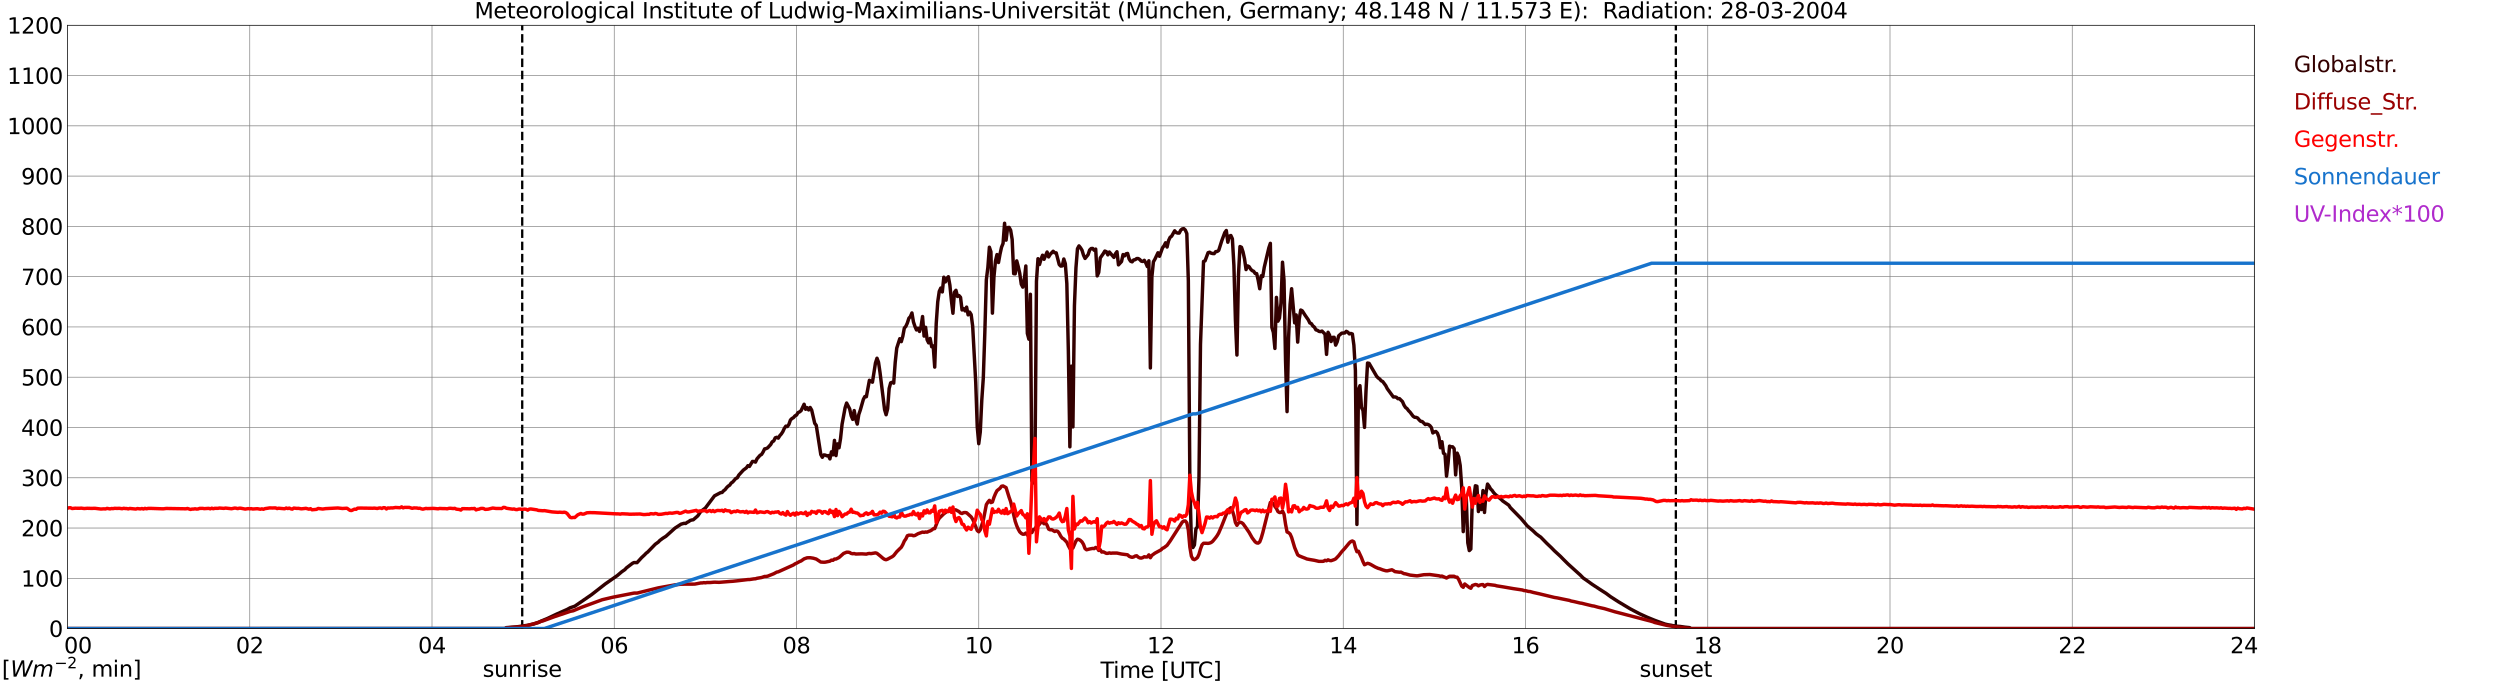 <?xml version="1.0" encoding="utf-8" standalone="no"?>
<!DOCTYPE svg PUBLIC "-//W3C//DTD SVG 1.1//EN"
  "http://www.w3.org/Graphics/SVG/1.1/DTD/svg11.dtd">
<svg xmlns:xlink="http://www.w3.org/1999/xlink" width="1085.4pt" height="296.64pt" viewBox="0 0 1085.4 296.64" xmlns="http://www.w3.org/2000/svg" version="1.1">
 <defs>
  <style type="text/css">*{stroke-linejoin: round; stroke-linecap: butt}</style>
 </defs>
 <g id="figure_1">
  <g id="patch_1">
   <path d="M 0 296.64 
L 1085.4 296.64 
L 1085.4 0 
L 0 0 
z
" style="fill: #ffffff"/>
  </g>
  <g id="axes_1">
   <g id="patch_2">
    <path d="M 29.306 272.909 
L 978.814 272.909 
L 978.814 10.976 
L 29.306 10.976 
z
" style="fill: #ffffff"/>
   </g>
   <g id="patch_3">
    <path d="M 978.814 272.909 
L 978.814 272.909 
L 978.814 10.976 
L 978.814 10.976 
z
" clip-path="url(#p78bde20085)" style="fill: #d3d3d3; opacity: 0.25; stroke: #d3d3d3; stroke-linejoin: miter"/>
   </g>
   <g id="matplotlib.axis_1">
    <g id="xtick_1">
     <g id="line2d_1">
      <path d="M 29.306 272.909 
L 29.306 10.976 
" clip-path="url(#p78bde20085)" style="fill: none; stroke: #808080; stroke-width: 0.3; stroke-linecap: square"/>
     </g>
     <g id="line2d_2"/>
     <g id="text_1">
      <!--    00 -->
      <g transform="translate(18.733 283.627) scale(0.095 -0.095)">
       <defs>
        <path id="DejaVuSans-20" transform="scale(0.016)"/>
        <path id="DejaVuSans-30" d="M 2034 4250 
Q 1547 4250 1301 3770 
Q 1056 3291 1056 2328 
Q 1056 1369 1301 889 
Q 1547 409 2034 409 
Q 2525 409 2770 889 
Q 3016 1369 3016 2328 
Q 3016 3291 2770 3770 
Q 2525 4250 2034 4250 
z
M 2034 4750 
Q 2819 4750 3233 4129 
Q 3647 3509 3647 2328 
Q 3647 1150 3233 529 
Q 2819 -91 2034 -91 
Q 1250 -91 836 529 
Q 422 1150 422 2328 
Q 422 3509 836 4129 
Q 1250 4750 2034 4750 
z
" transform="scale(0.016)"/>
       </defs>
       <use xlink:href="#DejaVuSans-20"/>
       <use xlink:href="#DejaVuSans-20" transform="translate(31.787 0)"/>
       <use xlink:href="#DejaVuSans-20" transform="translate(63.574 0)"/>
       <use xlink:href="#DejaVuSans-30" transform="translate(95.361 0)"/>
       <use xlink:href="#DejaVuSans-30" transform="translate(158.984 0)"/>
      </g>
     </g>
    </g>
    <g id="xtick_2">
     <g id="line2d_3">
      <path d="M 108.431 272.909 
L 108.431 10.976 
" clip-path="url(#p78bde20085)" style="fill: none; stroke: #808080; stroke-width: 0.3; stroke-linecap: square"/>
     </g>
     <g id="line2d_4"/>
     <g id="text_2">
      <!-- 02 -->
      <g transform="translate(102.387 283.627) scale(0.095 -0.095)">
       <defs>
        <path id="DejaVuSans-32" d="M 1228 531 
L 3431 531 
L 3431 0 
L 469 0 
L 469 531 
Q 828 903 1448 1529 
Q 2069 2156 2228 2338 
Q 2531 2678 2651 2914 
Q 2772 3150 2772 3378 
Q 2772 3750 2511 3984 
Q 2250 4219 1831 4219 
Q 1534 4219 1204 4116 
Q 875 4013 500 3803 
L 500 4441 
Q 881 4594 1212 4672 
Q 1544 4750 1819 4750 
Q 2544 4750 2975 4387 
Q 3406 4025 3406 3419 
Q 3406 3131 3298 2873 
Q 3191 2616 2906 2266 
Q 2828 2175 2409 1742 
Q 1991 1309 1228 531 
z
" transform="scale(0.016)"/>
       </defs>
       <use xlink:href="#DejaVuSans-30"/>
       <use xlink:href="#DejaVuSans-32" transform="translate(63.623 0)"/>
      </g>
     </g>
    </g>
    <g id="xtick_3">
     <g id="line2d_5">
      <path d="M 187.557 272.909 
L 187.557 10.976 
" clip-path="url(#p78bde20085)" style="fill: none; stroke: #808080; stroke-width: 0.3; stroke-linecap: square"/>
     </g>
     <g id="line2d_6"/>
     <g id="text_3">
      <!-- 04 -->
      <g transform="translate(181.513 283.627) scale(0.095 -0.095)">
       <defs>
        <path id="DejaVuSans-34" d="M 2419 4116 
L 825 1625 
L 2419 1625 
L 2419 4116 
z
M 2253 4666 
L 3047 4666 
L 3047 1625 
L 3713 1625 
L 3713 1100 
L 3047 1100 
L 3047 0 
L 2419 0 
L 2419 1100 
L 313 1100 
L 313 1709 
L 2253 4666 
z
" transform="scale(0.016)"/>
       </defs>
       <use xlink:href="#DejaVuSans-30"/>
       <use xlink:href="#DejaVuSans-34" transform="translate(63.623 0)"/>
      </g>
     </g>
    </g>
    <g id="xtick_4">
     <g id="line2d_7">
      <path d="M 266.683 272.909 
L 266.683 10.976 
" clip-path="url(#p78bde20085)" style="fill: none; stroke: #808080; stroke-width: 0.3; stroke-linecap: square"/>
     </g>
     <g id="line2d_8"/>
     <g id="text_4">
      <!-- 06 -->
      <g transform="translate(260.638 283.627) scale(0.095 -0.095)">
       <defs>
        <path id="DejaVuSans-36" d="M 2113 2584 
Q 1688 2584 1439 2293 
Q 1191 2003 1191 1497 
Q 1191 994 1439 701 
Q 1688 409 2113 409 
Q 2538 409 2786 701 
Q 3034 994 3034 1497 
Q 3034 2003 2786 2293 
Q 2538 2584 2113 2584 
z
M 3366 4563 
L 3366 3988 
Q 3128 4100 2886 4159 
Q 2644 4219 2406 4219 
Q 1781 4219 1451 3797 
Q 1122 3375 1075 2522 
Q 1259 2794 1537 2939 
Q 1816 3084 2150 3084 
Q 2853 3084 3261 2657 
Q 3669 2231 3669 1497 
Q 3669 778 3244 343 
Q 2819 -91 2113 -91 
Q 1303 -91 875 529 
Q 447 1150 447 2328 
Q 447 3434 972 4092 
Q 1497 4750 2381 4750 
Q 2619 4750 2861 4703 
Q 3103 4656 3366 4563 
z
" transform="scale(0.016)"/>
       </defs>
       <use xlink:href="#DejaVuSans-30"/>
       <use xlink:href="#DejaVuSans-36" transform="translate(63.623 0)"/>
      </g>
     </g>
    </g>
    <g id="xtick_5">
     <g id="line2d_9">
      <path d="M 345.808 272.909 
L 345.808 10.976 
" clip-path="url(#p78bde20085)" style="fill: none; stroke: #808080; stroke-width: 0.3; stroke-linecap: square"/>
     </g>
     <g id="line2d_10"/>
     <g id="text_5">
      <!-- 08 -->
      <g transform="translate(339.764 283.627) scale(0.095 -0.095)">
       <defs>
        <path id="DejaVuSans-38" d="M 2034 2216 
Q 1584 2216 1326 1975 
Q 1069 1734 1069 1313 
Q 1069 891 1326 650 
Q 1584 409 2034 409 
Q 2484 409 2743 651 
Q 3003 894 3003 1313 
Q 3003 1734 2745 1975 
Q 2488 2216 2034 2216 
z
M 1403 2484 
Q 997 2584 770 2862 
Q 544 3141 544 3541 
Q 544 4100 942 4425 
Q 1341 4750 2034 4750 
Q 2731 4750 3128 4425 
Q 3525 4100 3525 3541 
Q 3525 3141 3298 2862 
Q 3072 2584 2669 2484 
Q 3125 2378 3379 2068 
Q 3634 1759 3634 1313 
Q 3634 634 3220 271 
Q 2806 -91 2034 -91 
Q 1263 -91 848 271 
Q 434 634 434 1313 
Q 434 1759 690 2068 
Q 947 2378 1403 2484 
z
M 1172 3481 
Q 1172 3119 1398 2916 
Q 1625 2713 2034 2713 
Q 2441 2713 2670 2916 
Q 2900 3119 2900 3481 
Q 2900 3844 2670 4047 
Q 2441 4250 2034 4250 
Q 1625 4250 1398 4047 
Q 1172 3844 1172 3481 
z
" transform="scale(0.016)"/>
       </defs>
       <use xlink:href="#DejaVuSans-30"/>
       <use xlink:href="#DejaVuSans-38" transform="translate(63.623 0)"/>
      </g>
     </g>
    </g>
    <g id="xtick_6">
     <g id="line2d_11">
      <path d="M 424.934 272.909 
L 424.934 10.976 
" clip-path="url(#p78bde20085)" style="fill: none; stroke: #808080; stroke-width: 0.3; stroke-linecap: square"/>
     </g>
     <g id="line2d_12"/>
     <g id="text_6">
      <!-- 10 -->
      <g transform="translate(418.89 283.627) scale(0.095 -0.095)">
       <defs>
        <path id="DejaVuSans-31" d="M 794 531 
L 1825 531 
L 1825 4091 
L 703 3866 
L 703 4441 
L 1819 4666 
L 2450 4666 
L 2450 531 
L 3481 531 
L 3481 0 
L 794 0 
L 794 531 
z
" transform="scale(0.016)"/>
       </defs>
       <use xlink:href="#DejaVuSans-31"/>
       <use xlink:href="#DejaVuSans-30" transform="translate(63.623 0)"/>
      </g>
     </g>
    </g>
    <g id="xtick_7">
     <g id="line2d_13">
      <path d="M 504.06 272.909 
L 504.06 10.976 
" clip-path="url(#p78bde20085)" style="fill: none; stroke: #808080; stroke-width: 0.3; stroke-linecap: square"/>
     </g>
     <g id="line2d_14"/>
     <g id="text_7">
      <!-- 12 -->
      <g transform="translate(498.015 283.627) scale(0.095 -0.095)">
       <use xlink:href="#DejaVuSans-31"/>
       <use xlink:href="#DejaVuSans-32" transform="translate(63.623 0)"/>
      </g>
     </g>
    </g>
    <g id="xtick_8">
     <g id="line2d_15">
      <path d="M 583.185 272.909 
L 583.185 10.976 
" clip-path="url(#p78bde20085)" style="fill: none; stroke: #808080; stroke-width: 0.3; stroke-linecap: square"/>
     </g>
     <g id="line2d_16"/>
     <g id="text_8">
      <!-- 14 -->
      <g transform="translate(577.141 283.627) scale(0.095 -0.095)">
       <use xlink:href="#DejaVuSans-31"/>
       <use xlink:href="#DejaVuSans-34" transform="translate(63.623 0)"/>
      </g>
     </g>
    </g>
    <g id="xtick_9">
     <g id="line2d_17">
      <path d="M 662.311 272.909 
L 662.311 10.976 
" clip-path="url(#p78bde20085)" style="fill: none; stroke: #808080; stroke-width: 0.3; stroke-linecap: square"/>
     </g>
     <g id="line2d_18"/>
     <g id="text_9">
      <!-- 16 -->
      <g transform="translate(656.267 283.627) scale(0.095 -0.095)">
       <use xlink:href="#DejaVuSans-31"/>
       <use xlink:href="#DejaVuSans-36" transform="translate(63.623 0)"/>
      </g>
     </g>
    </g>
    <g id="xtick_10">
     <g id="line2d_19">
      <path d="M 741.437 272.909 
L 741.437 10.976 
" clip-path="url(#p78bde20085)" style="fill: none; stroke: #808080; stroke-width: 0.3; stroke-linecap: square"/>
     </g>
     <g id="line2d_20"/>
     <g id="text_10">
      <!-- 18 -->
      <g transform="translate(735.392 283.627) scale(0.095 -0.095)">
       <use xlink:href="#DejaVuSans-31"/>
       <use xlink:href="#DejaVuSans-38" transform="translate(63.623 0)"/>
      </g>
     </g>
    </g>
    <g id="xtick_11">
     <g id="line2d_21">
      <path d="M 820.562 272.909 
L 820.562 10.976 
" clip-path="url(#p78bde20085)" style="fill: none; stroke: #808080; stroke-width: 0.3; stroke-linecap: square"/>
     </g>
     <g id="line2d_22"/>
     <g id="text_11">
      <!-- 20 -->
      <g transform="translate(814.518 283.627) scale(0.095 -0.095)">
       <use xlink:href="#DejaVuSans-32"/>
       <use xlink:href="#DejaVuSans-30" transform="translate(63.623 0)"/>
      </g>
     </g>
    </g>
    <g id="xtick_12">
     <g id="line2d_23">
      <path d="M 899.688 272.909 
L 899.688 10.976 
" clip-path="url(#p78bde20085)" style="fill: none; stroke: #808080; stroke-width: 0.3; stroke-linecap: square"/>
     </g>
     <g id="line2d_24"/>
     <g id="text_12">
      <!-- 22 -->
      <g transform="translate(893.644 283.627) scale(0.095 -0.095)">
       <use xlink:href="#DejaVuSans-32"/>
       <use xlink:href="#DejaVuSans-32" transform="translate(63.623 0)"/>
      </g>
     </g>
    </g>
    <g id="xtick_13">
     <g id="line2d_25">
      <path d="M 978.814 272.909 
L 978.814 10.976 
" clip-path="url(#p78bde20085)" style="fill: none; stroke: #808080; stroke-width: 0.3; stroke-linecap: square"/>
     </g>
     <g id="line2d_26"/>
     <g id="text_13">
      <!-- 24    -->
      <g transform="translate(968.241 283.627) scale(0.095 -0.095)">
       <use xlink:href="#DejaVuSans-32"/>
       <use xlink:href="#DejaVuSans-34" transform="translate(63.623 0)"/>
       <use xlink:href="#DejaVuSans-20" transform="translate(127.246 0)"/>
       <use xlink:href="#DejaVuSans-20" transform="translate(159.033 0)"/>
       <use xlink:href="#DejaVuSans-20" transform="translate(190.82 0)"/>
      </g>
     </g>
    </g>
    <g id="text_14">
     <!-- Time [UTC] -->
     <g transform="translate(477.806 294.322) scale(0.095 -0.095)">
      <defs>
       <path id="DejaVuSans-54" d="M -19 4666 
L 3928 4666 
L 3928 4134 
L 2272 4134 
L 2272 0 
L 1638 0 
L 1638 4134 
L -19 4134 
L -19 4666 
z
" transform="scale(0.016)"/>
       <path id="DejaVuSans-69" d="M 603 3500 
L 1178 3500 
L 1178 0 
L 603 0 
L 603 3500 
z
M 603 4863 
L 1178 4863 
L 1178 4134 
L 603 4134 
L 603 4863 
z
" transform="scale(0.016)"/>
       <path id="DejaVuSans-6d" d="M 3328 2828 
Q 3544 3216 3844 3400 
Q 4144 3584 4550 3584 
Q 5097 3584 5394 3201 
Q 5691 2819 5691 2113 
L 5691 0 
L 5113 0 
L 5113 2094 
Q 5113 2597 4934 2840 
Q 4756 3084 4391 3084 
Q 3944 3084 3684 2787 
Q 3425 2491 3425 1978 
L 3425 0 
L 2847 0 
L 2847 2094 
Q 2847 2600 2669 2842 
Q 2491 3084 2119 3084 
Q 1678 3084 1418 2786 
Q 1159 2488 1159 1978 
L 1159 0 
L 581 0 
L 581 3500 
L 1159 3500 
L 1159 2956 
Q 1356 3278 1631 3431 
Q 1906 3584 2284 3584 
Q 2666 3584 2933 3390 
Q 3200 3197 3328 2828 
z
" transform="scale(0.016)"/>
       <path id="DejaVuSans-65" d="M 3597 1894 
L 3597 1613 
L 953 1613 
Q 991 1019 1311 708 
Q 1631 397 2203 397 
Q 2534 397 2845 478 
Q 3156 559 3463 722 
L 3463 178 
Q 3153 47 2828 -22 
Q 2503 -91 2169 -91 
Q 1331 -91 842 396 
Q 353 884 353 1716 
Q 353 2575 817 3079 
Q 1281 3584 2069 3584 
Q 2775 3584 3186 3129 
Q 3597 2675 3597 1894 
z
M 3022 2063 
Q 3016 2534 2758 2815 
Q 2500 3097 2075 3097 
Q 1594 3097 1305 2825 
Q 1016 2553 972 2059 
L 3022 2063 
z
" transform="scale(0.016)"/>
       <path id="DejaVuSans-5b" d="M 550 4863 
L 1875 4863 
L 1875 4416 
L 1125 4416 
L 1125 -397 
L 1875 -397 
L 1875 -844 
L 550 -844 
L 550 4863 
z
" transform="scale(0.016)"/>
       <path id="DejaVuSans-55" d="M 556 4666 
L 1191 4666 
L 1191 1831 
Q 1191 1081 1462 751 
Q 1734 422 2344 422 
Q 2950 422 3222 751 
Q 3494 1081 3494 1831 
L 3494 4666 
L 4128 4666 
L 4128 1753 
Q 4128 841 3676 375 
Q 3225 -91 2344 -91 
Q 1459 -91 1007 375 
Q 556 841 556 1753 
L 556 4666 
z
" transform="scale(0.016)"/>
       <path id="DejaVuSans-43" d="M 4122 4306 
L 4122 3641 
Q 3803 3938 3442 4084 
Q 3081 4231 2675 4231 
Q 1875 4231 1450 3742 
Q 1025 3253 1025 2328 
Q 1025 1406 1450 917 
Q 1875 428 2675 428 
Q 3081 428 3442 575 
Q 3803 722 4122 1019 
L 4122 359 
Q 3791 134 3420 21 
Q 3050 -91 2638 -91 
Q 1578 -91 968 557 
Q 359 1206 359 2328 
Q 359 3453 968 4101 
Q 1578 4750 2638 4750 
Q 3056 4750 3426 4639 
Q 3797 4528 4122 4306 
z
" transform="scale(0.016)"/>
       <path id="DejaVuSans-5d" d="M 1947 4863 
L 1947 -844 
L 622 -844 
L 622 -397 
L 1369 -397 
L 1369 4416 
L 622 4416 
L 622 4863 
L 1947 4863 
z
" transform="scale(0.016)"/>
      </defs>
      <use xlink:href="#DejaVuSans-54"/>
      <use xlink:href="#DejaVuSans-69" transform="translate(57.959 0)"/>
      <use xlink:href="#DejaVuSans-6d" transform="translate(85.742 0)"/>
      <use xlink:href="#DejaVuSans-65" transform="translate(183.154 0)"/>
      <use xlink:href="#DejaVuSans-20" transform="translate(244.678 0)"/>
      <use xlink:href="#DejaVuSans-5b" transform="translate(276.465 0)"/>
      <use xlink:href="#DejaVuSans-55" transform="translate(315.479 0)"/>
      <use xlink:href="#DejaVuSans-54" transform="translate(388.672 0)"/>
      <use xlink:href="#DejaVuSans-43" transform="translate(443.881 0)"/>
      <use xlink:href="#DejaVuSans-5d" transform="translate(513.705 0)"/>
     </g>
    </g>
   </g>
   <g id="matplotlib.axis_2">
    <g id="ytick_1">
     <g id="line2d_27">
      <path d="M 29.306 272.909 
L 978.814 272.909 
" clip-path="url(#p78bde20085)" style="fill: none; stroke: #808080; stroke-width: 0.3; stroke-linecap: square"/>
     </g>
     <g id="line2d_28"/>
     <g id="text_15">
      <!-- 0 -->
      <g transform="translate(21.261 276.518) scale(0.095 -0.095)">
       <use xlink:href="#DejaVuSans-30"/>
      </g>
     </g>
    </g>
    <g id="ytick_2">
     <g id="line2d_29">
      <path d="M 29.306 251.081 
L 978.814 251.081 
" clip-path="url(#p78bde20085)" style="fill: none; stroke: #808080; stroke-width: 0.3; stroke-linecap: square"/>
     </g>
     <g id="line2d_30"/>
     <g id="text_16">
      <!-- 100 -->
      <g transform="translate(9.173 254.69) scale(0.095 -0.095)">
       <use xlink:href="#DejaVuSans-31"/>
       <use xlink:href="#DejaVuSans-30" transform="translate(63.623 0)"/>
       <use xlink:href="#DejaVuSans-30" transform="translate(127.246 0)"/>
      </g>
     </g>
    </g>
    <g id="ytick_3">
     <g id="line2d_31">
      <path d="M 29.306 229.253 
L 978.814 229.253 
" clip-path="url(#p78bde20085)" style="fill: none; stroke: #808080; stroke-width: 0.3; stroke-linecap: square"/>
     </g>
     <g id="line2d_32"/>
     <g id="text_17">
      <!-- 200 -->
      <g transform="translate(9.173 232.863) scale(0.095 -0.095)">
       <use xlink:href="#DejaVuSans-32"/>
       <use xlink:href="#DejaVuSans-30" transform="translate(63.623 0)"/>
       <use xlink:href="#DejaVuSans-30" transform="translate(127.246 0)"/>
      </g>
     </g>
    </g>
    <g id="ytick_4">
     <g id="line2d_33">
      <path d="M 29.306 207.426 
L 978.814 207.426 
" clip-path="url(#p78bde20085)" style="fill: none; stroke: #808080; stroke-width: 0.3; stroke-linecap: square"/>
     </g>
     <g id="line2d_34"/>
     <g id="text_18">
      <!-- 300 -->
      <g transform="translate(9.173 211.035) scale(0.095 -0.095)">
       <defs>
        <path id="DejaVuSans-33" d="M 2597 2516 
Q 3050 2419 3304 2112 
Q 3559 1806 3559 1356 
Q 3559 666 3084 287 
Q 2609 -91 1734 -91 
Q 1441 -91 1130 -33 
Q 819 25 488 141 
L 488 750 
Q 750 597 1062 519 
Q 1375 441 1716 441 
Q 2309 441 2620 675 
Q 2931 909 2931 1356 
Q 2931 1769 2642 2001 
Q 2353 2234 1838 2234 
L 1294 2234 
L 1294 2753 
L 1863 2753 
Q 2328 2753 2575 2939 
Q 2822 3125 2822 3475 
Q 2822 3834 2567 4026 
Q 2313 4219 1838 4219 
Q 1578 4219 1281 4162 
Q 984 4106 628 3988 
L 628 4550 
Q 988 4650 1302 4700 
Q 1616 4750 1894 4750 
Q 2613 4750 3031 4423 
Q 3450 4097 3450 3541 
Q 3450 3153 3228 2886 
Q 3006 2619 2597 2516 
z
" transform="scale(0.016)"/>
       </defs>
       <use xlink:href="#DejaVuSans-33"/>
       <use xlink:href="#DejaVuSans-30" transform="translate(63.623 0)"/>
       <use xlink:href="#DejaVuSans-30" transform="translate(127.246 0)"/>
      </g>
     </g>
    </g>
    <g id="ytick_5">
     <g id="line2d_35">
      <path d="M 29.306 185.598 
L 978.814 185.598 
" clip-path="url(#p78bde20085)" style="fill: none; stroke: #808080; stroke-width: 0.3; stroke-linecap: square"/>
     </g>
     <g id="line2d_36"/>
     <g id="text_19">
      <!-- 400 -->
      <g transform="translate(9.173 189.207) scale(0.095 -0.095)">
       <use xlink:href="#DejaVuSans-34"/>
       <use xlink:href="#DejaVuSans-30" transform="translate(63.623 0)"/>
       <use xlink:href="#DejaVuSans-30" transform="translate(127.246 0)"/>
      </g>
     </g>
    </g>
    <g id="ytick_6">
     <g id="line2d_37">
      <path d="M 29.306 163.77 
L 978.814 163.77 
" clip-path="url(#p78bde20085)" style="fill: none; stroke: #808080; stroke-width: 0.3; stroke-linecap: square"/>
     </g>
     <g id="line2d_38"/>
     <g id="text_20">
      <!-- 500 -->
      <g transform="translate(9.173 167.379) scale(0.095 -0.095)">
       <defs>
        <path id="DejaVuSans-35" d="M 691 4666 
L 3169 4666 
L 3169 4134 
L 1269 4134 
L 1269 2991 
Q 1406 3038 1543 3061 
Q 1681 3084 1819 3084 
Q 2600 3084 3056 2656 
Q 3513 2228 3513 1497 
Q 3513 744 3044 326 
Q 2575 -91 1722 -91 
Q 1428 -91 1123 -41 
Q 819 9 494 109 
L 494 744 
Q 775 591 1075 516 
Q 1375 441 1709 441 
Q 2250 441 2565 725 
Q 2881 1009 2881 1497 
Q 2881 1984 2565 2268 
Q 2250 2553 1709 2553 
Q 1456 2553 1204 2497 
Q 953 2441 691 2322 
L 691 4666 
z
" transform="scale(0.016)"/>
       </defs>
       <use xlink:href="#DejaVuSans-35"/>
       <use xlink:href="#DejaVuSans-30" transform="translate(63.623 0)"/>
       <use xlink:href="#DejaVuSans-30" transform="translate(127.246 0)"/>
      </g>
     </g>
    </g>
    <g id="ytick_7">
     <g id="line2d_39">
      <path d="M 29.306 141.942 
L 978.814 141.942 
" clip-path="url(#p78bde20085)" style="fill: none; stroke: #808080; stroke-width: 0.3; stroke-linecap: square"/>
     </g>
     <g id="line2d_40"/>
     <g id="text_21">
      <!-- 600 -->
      <g transform="translate(9.173 145.551) scale(0.095 -0.095)">
       <use xlink:href="#DejaVuSans-36"/>
       <use xlink:href="#DejaVuSans-30" transform="translate(63.623 0)"/>
       <use xlink:href="#DejaVuSans-30" transform="translate(127.246 0)"/>
      </g>
     </g>
    </g>
    <g id="ytick_8">
     <g id="line2d_41">
      <path d="M 29.306 120.114 
L 978.814 120.114 
" clip-path="url(#p78bde20085)" style="fill: none; stroke: #808080; stroke-width: 0.3; stroke-linecap: square"/>
     </g>
     <g id="line2d_42"/>
     <g id="text_22">
      <!-- 700 -->
      <g transform="translate(9.173 123.724) scale(0.095 -0.095)">
       <defs>
        <path id="DejaVuSans-37" d="M 525 4666 
L 3525 4666 
L 3525 4397 
L 1831 0 
L 1172 0 
L 2766 4134 
L 525 4134 
L 525 4666 
z
" transform="scale(0.016)"/>
       </defs>
       <use xlink:href="#DejaVuSans-37"/>
       <use xlink:href="#DejaVuSans-30" transform="translate(63.623 0)"/>
       <use xlink:href="#DejaVuSans-30" transform="translate(127.246 0)"/>
      </g>
     </g>
    </g>
    <g id="ytick_9">
     <g id="line2d_43">
      <path d="M 29.306 98.287 
L 978.814 98.287 
" clip-path="url(#p78bde20085)" style="fill: none; stroke: #808080; stroke-width: 0.3; stroke-linecap: square"/>
     </g>
     <g id="line2d_44"/>
     <g id="text_23">
      <!-- 800 -->
      <g transform="translate(9.173 101.896) scale(0.095 -0.095)">
       <use xlink:href="#DejaVuSans-38"/>
       <use xlink:href="#DejaVuSans-30" transform="translate(63.623 0)"/>
       <use xlink:href="#DejaVuSans-30" transform="translate(127.246 0)"/>
      </g>
     </g>
    </g>
    <g id="ytick_10">
     <g id="line2d_45">
      <path d="M 29.306 76.459 
L 978.814 76.459 
" clip-path="url(#p78bde20085)" style="fill: none; stroke: #808080; stroke-width: 0.3; stroke-linecap: square"/>
     </g>
     <g id="line2d_46"/>
     <g id="text_24">
      <!-- 900 -->
      <g transform="translate(9.173 80.068) scale(0.095 -0.095)">
       <defs>
        <path id="DejaVuSans-39" d="M 703 97 
L 703 672 
Q 941 559 1184 500 
Q 1428 441 1663 441 
Q 2288 441 2617 861 
Q 2947 1281 2994 2138 
Q 2813 1869 2534 1725 
Q 2256 1581 1919 1581 
Q 1219 1581 811 2004 
Q 403 2428 403 3163 
Q 403 3881 828 4315 
Q 1253 4750 1959 4750 
Q 2769 4750 3195 4129 
Q 3622 3509 3622 2328 
Q 3622 1225 3098 567 
Q 2575 -91 1691 -91 
Q 1453 -91 1209 -44 
Q 966 3 703 97 
z
M 1959 2075 
Q 2384 2075 2632 2365 
Q 2881 2656 2881 3163 
Q 2881 3666 2632 3958 
Q 2384 4250 1959 4250 
Q 1534 4250 1286 3958 
Q 1038 3666 1038 3163 
Q 1038 2656 1286 2365 
Q 1534 2075 1959 2075 
z
" transform="scale(0.016)"/>
       </defs>
       <use xlink:href="#DejaVuSans-39"/>
       <use xlink:href="#DejaVuSans-30" transform="translate(63.623 0)"/>
       <use xlink:href="#DejaVuSans-30" transform="translate(127.246 0)"/>
      </g>
     </g>
    </g>
    <g id="ytick_11">
     <g id="line2d_47">
      <path d="M 29.306 54.631 
L 978.814 54.631 
" clip-path="url(#p78bde20085)" style="fill: none; stroke: #808080; stroke-width: 0.3; stroke-linecap: square"/>
     </g>
     <g id="line2d_48"/>
     <g id="text_25">
      <!-- 1000 -->
      <g transform="translate(3.128 58.24) scale(0.095 -0.095)">
       <use xlink:href="#DejaVuSans-31"/>
       <use xlink:href="#DejaVuSans-30" transform="translate(63.623 0)"/>
       <use xlink:href="#DejaVuSans-30" transform="translate(127.246 0)"/>
       <use xlink:href="#DejaVuSans-30" transform="translate(190.869 0)"/>
      </g>
     </g>
    </g>
    <g id="ytick_12">
     <g id="line2d_49">
      <path d="M 29.306 32.803 
L 978.814 32.803 
" clip-path="url(#p78bde20085)" style="fill: none; stroke: #808080; stroke-width: 0.3; stroke-linecap: square"/>
     </g>
     <g id="line2d_50"/>
     <g id="text_26">
      <!-- 1100 -->
      <g transform="translate(3.128 36.413) scale(0.095 -0.095)">
       <use xlink:href="#DejaVuSans-31"/>
       <use xlink:href="#DejaVuSans-31" transform="translate(63.623 0)"/>
       <use xlink:href="#DejaVuSans-30" transform="translate(127.246 0)"/>
       <use xlink:href="#DejaVuSans-30" transform="translate(190.869 0)"/>
      </g>
     </g>
    </g>
    <g id="ytick_13">
     <g id="line2d_51">
      <path d="M 29.306 10.976 
L 978.814 10.976 
" clip-path="url(#p78bde20085)" style="fill: none; stroke: #808080; stroke-width: 0.3; stroke-linecap: square"/>
     </g>
     <g id="line2d_52"/>
     <g id="text_27">
      <!-- 1200 -->
      <g transform="translate(3.128 14.585) scale(0.095 -0.095)">
       <use xlink:href="#DejaVuSans-31"/>
       <use xlink:href="#DejaVuSans-32" transform="translate(63.623 0)"/>
       <use xlink:href="#DejaVuSans-30" transform="translate(127.246 0)"/>
       <use xlink:href="#DejaVuSans-30" transform="translate(190.869 0)"/>
      </g>
     </g>
    </g>
   </g>
   <g id="line2d_53">
    <path d="M 226.724 272.909 
L 226.724 10.976 
" clip-path="url(#p78bde20085)" style="fill: none; stroke-dasharray: 3.7,1.6; stroke-dashoffset: 0; stroke: #000000"/>
   </g>
   <g id="line2d_54">
    <path d="M 727.59 272.909 
L 727.59 10.976 
" clip-path="url(#p78bde20085)" style="fill: none; stroke-dasharray: 3.7,1.6; stroke-dashoffset: 0; stroke: #000000"/>
   </g>
   <g id="line2d_55">
    <path d="M 29.306 272.909 
L 219.207 272.909 
L 219.867 272.492 
L 223.823 272.206 
L 225.142 272.042 
L 229.098 271.468 
L 231.736 270.896 
L 233.714 270.2 
L 235.692 269.34 
L 237.67 268.521 
L 241.626 266.636 
L 246.242 264.588 
L 247.561 263.852 
L 249.539 263.195 
L 256.792 258.201 
L 258.111 257.178 
L 262.726 253.572 
L 268.002 249.887 
L 269.98 248.209 
L 271.298 247.307 
L 271.958 246.569 
L 274.595 244.563 
L 275.255 244.236 
L 276.573 244.277 
L 278.552 242.105 
L 279.87 240.877 
L 280.53 240.18 
L 281.189 239.689 
L 284.486 236.291 
L 285.805 235.35 
L 286.464 234.653 
L 287.783 233.669 
L 289.102 232.85 
L 290.42 231.663 
L 293.058 229.288 
L 295.696 227.568 
L 297.014 227.199 
L 297.674 227.28 
L 298.333 226.789 
L 298.992 226.462 
L 299.652 225.97 
L 300.311 225.765 
L 300.971 225.684 
L 302.949 223.964 
L 304.267 222.039 
L 306.246 220.566 
L 310.202 215.281 
L 312.839 213.889 
L 313.499 213.808 
L 314.158 213.07 
L 314.818 212.579 
L 315.477 211.719 
L 316.136 211.064 
L 316.796 210.654 
L 317.455 209.713 
L 318.114 209.261 
L 319.433 207.746 
L 320.093 207.46 
L 320.752 206.273 
L 322.73 204.101 
L 324.049 203.119 
L 324.708 202.178 
L 325.368 202.506 
L 326.686 200.334 
L 327.346 200.375 
L 328.005 200.622 
L 328.665 199.188 
L 329.983 197.673 
L 330.643 197.304 
L 331.302 196.239 
L 331.961 194.888 
L 332.621 194.765 
L 333.28 194.438 
L 334.599 193.004 
L 335.258 191.816 
L 335.918 191.448 
L 336.577 190.096 
L 337.236 189.85 
L 337.896 190.219 
L 338.555 189.154 
L 339.215 188.418 
L 339.874 187.394 
L 340.533 185.96 
L 341.193 185.017 
L 341.852 185.181 
L 342.512 184.24 
L 343.171 182.356 
L 343.83 181.702 
L 344.49 181.333 
L 345.149 180.553 
L 345.808 180.226 
L 346.468 179.121 
L 347.127 178.833 
L 347.787 178.301 
L 349.105 175.518 
L 349.765 177.687 
L 350.424 176.991 
L 351.083 177.973 
L 351.743 176.91 
L 352.402 178.056 
L 353.721 183.79 
L 354.38 184.65 
L 356.359 197.345 
L 357.018 198.533 
L 357.677 197.509 
L 358.337 197.59 
L 358.996 197.917 
L 359.655 197.795 
L 360.315 199.229 
L 360.974 196.158 
L 361.634 197.468 
L 362.293 191.201 
L 362.952 197.795 
L 363.612 192.718 
L 364.271 194.397 
L 364.93 190.382 
L 365.59 184.199 
L 366.909 177.033 
L 367.568 174.985 
L 368.887 177.524 
L 369.546 180.473 
L 370.206 182.07 
L 370.865 178.261 
L 371.524 181.987 
L 372.184 184.118 
L 372.843 179.981 
L 373.502 178.056 
L 374.821 173.429 
L 375.481 172.158 
L 376.14 172.241 
L 377.459 165.115 
L 378.777 165.933 
L 380.096 157.58 
L 380.756 155.532 
L 381.415 157.252 
L 382.074 161.757 
L 384.053 177.851 
L 384.712 180.062 
L 385.371 177.482 
L 386.031 168.677 
L 386.69 166.221 
L 387.349 165.975 
L 388.009 166.343 
L 388.668 157.294 
L 389.328 151.149 
L 390.646 147.054 
L 391.306 148.325 
L 391.965 145.989 
L 392.624 142.427 
L 393.284 141.689 
L 393.943 140.216 
L 394.603 138.168 
L 395.262 137.43 
L 395.921 135.874 
L 396.581 139.766 
L 397.24 141.731 
L 397.899 143.245 
L 398.559 142.51 
L 399.218 143.902 
L 399.878 141.772 
L 400.537 137.43 
L 401.196 145.908 
L 401.856 142.099 
L 402.515 147.506 
L 403.175 148.857 
L 403.834 146.932 
L 404.493 150.536 
L 405.153 150.167 
L 405.812 159.383 
L 406.471 140.502 
L 407.131 131.002 
L 407.79 126.497 
L 408.45 125.063 
L 409.109 126.741 
L 409.768 120.355 
L 410.428 122.402 
L 411.087 120.885 
L 411.746 120.149 
L 412.406 123.834 
L 413.065 130.55 
L 413.725 135.999 
L 414.384 126.866 
L 415.043 126.045 
L 415.703 128.708 
L 416.362 128.339 
L 417.022 129.077 
L 417.681 134.564 
L 418.34 133.99 
L 419 134.975 
L 419.659 133.336 
L 420.318 136.695 
L 420.978 135.505 
L 421.637 136.57 
L 422.297 141.65 
L 423.615 165.894 
L 424.275 185.181 
L 424.934 192.635 
L 425.593 187.558 
L 426.253 173.715 
L 426.912 164.091 
L 427.572 144.433 
L 428.231 121.459 
L 428.89 116.135 
L 429.55 107.33 
L 430.209 109.297 
L 430.869 135.957 
L 431.528 120.272 
L 432.187 113.35 
L 432.847 110.526 
L 433.506 113.966 
L 434.165 110.32 
L 434.825 107.33 
L 435.484 105.693 
L 436.144 96.929 
L 436.803 104.259 
L 437.462 98.813 
L 438.122 98.73 
L 438.781 99.959 
L 439.44 103.973 
L 440.1 118.798 
L 440.759 118.879 
L 441.419 113.269 
L 442.078 115.766 
L 442.737 118.715 
L 443.397 123.384 
L 444.056 124.655 
L 444.716 121.254 
L 445.375 115.48 
L 446.034 144.762 
L 446.694 147.259 
L 447.353 127.765 
L 448.012 208.853 
L 448.672 209.672 
L 449.331 203.693 
L 449.991 122.114 
L 450.65 112.326 
L 451.309 114.826 
L 451.969 112.532 
L 452.628 110.811 
L 453.287 112.573 
L 454.606 109.419 
L 455.266 111.549 
L 455.925 110.443 
L 457.244 109.091 
L 457.903 109.746 
L 458.563 109.788 
L 459.881 114.867 
L 460.541 115.522 
L 461.2 115.439 
L 461.859 112.451 
L 462.519 114.498 
L 463.178 123.138 
L 463.838 152.583 
L 464.497 193.986 
L 465.156 158.972 
L 465.816 185.345 
L 466.475 132.761 
L 467.134 116.258 
L 467.794 107.987 
L 468.453 106.758 
L 469.113 107.577 
L 469.772 108.642 
L 470.431 110.811 
L 471.091 112.204 
L 472.409 110.567 
L 473.069 108.559 
L 473.728 107.904 
L 474.388 107.863 
L 475.047 108.642 
L 475.706 108.151 
L 476.366 119.781 
L 477.025 118.266 
L 477.685 111.999 
L 479.003 110.115 
L 479.663 109.011 
L 480.322 109.255 
L 480.981 110.648 
L 481.641 109.419 
L 483.619 111.754 
L 484.278 110.198 
L 484.938 109.297 
L 485.597 114.989 
L 486.916 113.555 
L 487.575 110.526 
L 488.235 111.097 
L 488.894 110.198 
L 489.553 110.034 
L 490.213 112.409 
L 490.872 113.433 
L 491.532 113.677 
L 492.191 112.859 
L 492.85 112.737 
L 493.51 112.246 
L 494.169 112.246 
L 494.828 112.654 
L 495.488 113.392 
L 496.147 113.514 
L 496.807 113.023 
L 497.466 114.171 
L 498.125 115.727 
L 498.785 113.228 
L 499.444 159.749 
L 500.103 120.149 
L 500.763 113.677 
L 501.422 112.532 
L 502.741 109.746 
L 503.4 111.261 
L 504.719 107.577 
L 505.379 106.717 
L 506.038 105.407 
L 506.697 107.249 
L 507.357 104.423 
L 508.016 103.03 
L 508.675 102.539 
L 509.994 100.205 
L 510.654 100.982 
L 511.313 101.188 
L 511.972 101.188 
L 512.632 99.917 
L 513.291 99.387 
L 513.95 99.262 
L 514.61 99.878 
L 515.269 101.393 
L 515.929 121.911 
L 516.588 208.975 
L 517.247 235.716 
L 517.907 237.725 
L 518.566 236.618 
L 519.226 229.574 
L 519.885 228.756 
L 520.544 207.419 
L 521.204 149.471 
L 522.522 113.514 
L 523.182 113.269 
L 524.501 109.707 
L 525.16 109.502 
L 525.819 109.91 
L 526.479 110.074 
L 527.138 110.115 
L 527.797 109.255 
L 528.457 109.174 
L 529.116 108.723 
L 530.435 104.547 
L 531.754 100.982 
L 532.413 100.083 
L 533.073 105.16 
L 533.732 102.539 
L 534.391 102.253 
L 535.051 103.687 
L 535.71 115.234 
L 536.369 138.987 
L 537.029 154.14 
L 537.688 119.412 
L 538.348 107.044 
L 539.007 107.371 
L 539.666 109.377 
L 540.326 112.409 
L 540.985 117.037 
L 541.644 115.439 
L 542.304 115.766 
L 542.963 116.832 
L 543.623 117.486 
L 544.282 117.775 
L 544.941 118.715 
L 545.601 118.798 
L 546.26 121.706 
L 546.919 125.351 
L 547.579 119.739 
L 548.238 120.066 
L 548.898 116.013 
L 550.876 107.618 
L 551.535 105.651 
L 552.195 142.141 
L 552.854 144.352 
L 553.513 151.274 
L 554.173 129.118 
L 554.832 139.439 
L 555.491 138.085 
L 556.151 131.574 
L 556.81 113.841 
L 557.47 121.706 
L 558.129 156.597 
L 558.788 178.711 
L 559.448 146.685 
L 560.107 132.148 
L 560.766 125.351 
L 562.085 140.174 
L 562.745 136.734 
L 563.404 148.53 
L 564.063 138.618 
L 564.723 134.606 
L 565.382 134.933 
L 566.701 136.981 
L 568.02 138.865 
L 568.679 140.216 
L 569.338 140.502 
L 569.998 141.525 
L 570.657 142.019 
L 571.317 143.206 
L 571.976 143.409 
L 572.635 143.861 
L 573.295 143.983 
L 573.954 143.739 
L 575.273 145.09 
L 575.932 153.854 
L 576.592 144.269 
L 577.251 145.539 
L 577.91 148.283 
L 578.57 146.482 
L 579.229 146.441 
L 579.889 149.84 
L 580.548 148.405 
L 581.207 145.786 
L 582.526 144.638 
L 583.845 144.557 
L 584.504 143.861 
L 585.164 144.23 
L 585.823 144.965 
L 586.482 144.762 
L 587.142 145.007 
L 587.801 149.881 
L 588.46 160.856 
L 589.12 227.69 
L 589.779 169.292 
L 590.439 167.45 
L 591.098 176.91 
L 591.757 178.179 
L 592.417 185.55 
L 593.076 169.415 
L 593.736 157.621 
L 594.395 157.743 
L 597.692 163.395 
L 598.351 164.091 
L 599.011 164.541 
L 599.67 165.32 
L 600.329 165.647 
L 601.648 167.45 
L 602.307 168.76 
L 604.945 172.364 
L 605.604 172.322 
L 606.264 172.486 
L 606.923 173.101 
L 607.582 173.06 
L 608.901 174.37 
L 609.561 175.884 
L 610.22 176.91 
L 610.879 177.401 
L 611.539 178.301 
L 612.198 178.958 
L 613.517 180.717 
L 614.176 181.169 
L 614.836 181.21 
L 615.495 181.496 
L 616.154 182.315 
L 616.814 182.93 
L 617.473 183.011 
L 618.792 184.321 
L 619.451 184.157 
L 620.111 184.321 
L 620.77 184.773 
L 621.429 185.591 
L 622.089 187.966 
L 622.748 187.516 
L 623.408 187.353 
L 624.067 188.049 
L 624.726 189.85 
L 625.386 194.397 
L 626.045 191.775 
L 626.705 196.771 
L 627.364 197.221 
L 628.023 206.723 
L 628.683 201.194 
L 629.342 193.7 
L 630.001 193.986 
L 630.661 193.986 
L 631.32 194.765 
L 631.98 206.19 
L 632.639 196.73 
L 633.298 198.328 
L 633.958 202.095 
L 634.617 211.514 
L 635.276 230.803 
L 635.936 215.609 
L 636.595 215.978 
L 637.255 235.677 
L 637.914 239.034 
L 638.573 238.379 
L 639.233 216.429 
L 639.892 215.936 
L 640.552 210.9 
L 641.211 211.106 
L 641.87 222.081 
L 642.53 216.593 
L 643.189 221.221 
L 643.848 212.989 
L 644.508 222.489 
L 645.167 214.135 
L 645.827 210.163 
L 646.486 211.064 
L 647.145 212.252 
L 647.805 212.906 
L 648.464 213.849 
L 649.123 214.585 
L 651.761 216.838 
L 652.42 217.492 
L 655.058 219.337 
L 655.717 220.361 
L 660.333 225.069 
L 662.311 227.404 
L 662.97 228.223 
L 665.608 230.476 
L 666.927 231.744 
L 668.246 232.728 
L 668.905 233.178 
L 671.542 235.88 
L 673.521 237.764 
L 674.839 239.117 
L 677.477 241.534 
L 678.796 242.885 
L 680.774 244.849 
L 685.389 249.027 
L 686.049 249.601 
L 687.368 250.952 
L 688.686 251.852 
L 691.324 253.737 
L 694.621 255.907 
L 697.258 257.586 
L 699.236 259.061 
L 702.533 261.189 
L 707.808 264.344 
L 711.765 266.433 
L 715.062 267.947 
L 718.358 269.298 
L 719.677 269.79 
L 722.974 270.977 
L 724.293 271.265 
L 725.612 271.468 
L 726.271 271.632 
L 726.93 271.673 
L 727.59 271.837 
L 729.568 272.001 
L 731.546 272.289 
L 733.524 272.492 
L 734.184 272.909 
L 978.154 272.909 
L 978.154 272.909 
" clip-path="url(#p78bde20085)" style="fill: none; stroke: #330000; stroke-width: 1.5; stroke-linecap: square"/>
   </g>
   <g id="line2d_56">
    <path d="M 29.306 272.909 
L 219.207 272.909 
L 219.867 272.605 
L 221.845 272.437 
L 225.801 272.101 
L 228.439 271.724 
L 233.714 270.296 
L 235.033 269.709 
L 235.692 269.584 
L 240.967 267.653 
L 246.242 265.889 
L 247.561 265.428 
L 248.88 265.175 
L 250.858 264.337 
L 252.836 263.538 
L 261.408 260.391 
L 266.023 259.299 
L 275.255 257.494 
L 276.573 257.494 
L 285.805 255.228 
L 293.058 253.925 
L 295.696 253.633 
L 301.63 253.591 
L 304.267 253.087 
L 304.927 253.087 
L 305.586 252.96 
L 306.246 253.046 
L 306.905 252.919 
L 308.224 252.919 
L 310.202 252.751 
L 312.18 252.834 
L 316.796 252.456 
L 318.114 252.373 
L 320.093 252.164 
L 324.708 251.618 
L 325.368 251.618 
L 327.346 251.323 
L 328.005 251.282 
L 328.665 251.072 
L 330.643 250.736 
L 331.961 250.273 
L 332.621 250.273 
L 333.28 250.149 
L 335.918 249.099 
L 337.236 248.385 
L 337.896 248.259 
L 344.49 245.279 
L 345.149 244.816 
L 345.808 244.524 
L 347.127 243.81 
L 347.787 243.557 
L 349.105 242.634 
L 350.424 242.173 
L 351.743 242.132 
L 353.062 242.341 
L 354.38 242.719 
L 356.359 244.02 
L 357.677 244.103 
L 358.337 244.061 
L 360.315 243.642 
L 360.974 243.179 
L 361.634 243.265 
L 362.293 242.719 
L 362.952 242.719 
L 364.271 242.047 
L 366.249 240.283 
L 367.568 239.737 
L 368.227 239.737 
L 368.887 239.864 
L 369.546 240.283 
L 370.206 240.409 
L 370.865 240.327 
L 371.524 240.536 
L 374.162 240.451 
L 375.481 240.536 
L 376.14 240.578 
L 376.799 240.368 
L 377.459 240.283 
L 378.118 240.368 
L 380.096 240.032 
L 380.756 240.241 
L 382.074 241.291 
L 383.393 242.424 
L 384.053 242.845 
L 384.712 243.011 
L 385.371 242.76 
L 386.69 242.047 
L 387.349 241.71 
L 388.009 241.208 
L 389.328 239.528 
L 390.646 238.227 
L 391.306 237.598 
L 391.965 236.422 
L 392.624 234.911 
L 393.284 233.988 
L 393.943 232.602 
L 394.603 232.351 
L 395.921 232.351 
L 396.581 232.602 
L 397.24 232.477 
L 398.559 231.72 
L 400.537 231.006 
L 401.196 231.133 
L 401.856 230.965 
L 402.515 231.05 
L 403.175 230.714 
L 403.834 230.504 
L 404.493 230.126 
L 405.153 229.581 
L 405.812 229.496 
L 407.131 226.138 
L 407.79 225.003 
L 409.768 223.074 
L 411.087 222.109 
L 411.746 221.856 
L 412.406 221.856 
L 413.065 221.605 
L 413.725 221.729 
L 414.384 221.31 
L 415.043 221.395 
L 416.362 222.109 
L 417.022 222.738 
L 417.681 222.947 
L 418.34 222.57 
L 419 222.528 
L 419.659 222.611 
L 421.637 224.416 
L 422.297 225.466 
L 422.956 226.894 
L 424.275 230.336 
L 424.934 230.882 
L 425.593 230 
L 426.912 225.885 
L 428.231 219.086 
L 428.89 218.036 
L 429.55 217.239 
L 430.209 218.204 
L 430.869 217.953 
L 431.528 215.938 
L 432.187 214.343 
L 432.847 213.042 
L 434.165 211.992 
L 434.825 211.11 
L 435.484 210.983 
L 436.803 211.697 
L 438.122 215.938 
L 438.781 217.826 
L 440.759 226.307 
L 441.419 228.236 
L 442.078 229.749 
L 442.737 230.923 
L 443.397 231.552 
L 444.056 231.932 
L 444.716 231.932 
L 445.375 231.427 
L 446.034 232.266 
L 446.694 232.014 
L 447.353 231.091 
L 448.012 231.218 
L 448.672 229.873 
L 449.331 229.749 
L 449.991 228.489 
L 450.65 228.195 
L 451.309 227.607 
L 451.969 226.726 
L 452.628 226.684 
L 453.287 227.398 
L 453.947 226.935 
L 454.606 228.027 
L 455.266 229.705 
L 455.925 230.041 
L 456.584 229.958 
L 457.903 230.755 
L 458.563 230.504 
L 459.222 230.672 
L 459.881 231.552 
L 460.541 232.811 
L 461.2 233.652 
L 461.859 234.029 
L 463.178 235.415 
L 463.838 236.926 
L 464.497 238.144 
L 465.156 236.507 
L 465.816 237.934 
L 467.134 234.87 
L 467.794 234.114 
L 468.453 234.239 
L 469.113 234.66 
L 469.772 235.289 
L 470.431 236.38 
L 471.091 238.185 
L 471.75 238.689 
L 473.069 238.353 
L 474.388 238.1 
L 475.047 238.185 
L 475.706 237.681 
L 476.366 237.976 
L 477.025 238.982 
L 477.685 238.689 
L 478.344 239.696 
L 479.003 239.571 
L 480.322 240.241 
L 480.981 240.241 
L 481.641 240.032 
L 482.3 240.2 
L 482.96 240.117 
L 484.278 240.117 
L 484.938 240.117 
L 486.916 240.536 
L 489.553 240.872 
L 490.213 241.501 
L 490.872 241.796 
L 491.532 241.964 
L 492.191 241.796 
L 492.85 241.418 
L 493.51 241.291 
L 494.169 241.878 
L 494.828 242.215 
L 495.488 242.3 
L 496.147 242.088 
L 496.807 241.71 
L 497.466 241.837 
L 498.125 241.796 
L 498.785 240.914 
L 499.444 242.132 
L 500.103 241.123 
L 501.422 240.158 
L 504.06 238.731 
L 504.719 238.059 
L 505.379 237.766 
L 506.697 236.758 
L 508.016 234.911 
L 513.291 226.684 
L 513.95 226.18 
L 514.61 226.18 
L 515.269 226.977 
L 515.929 230.209 
L 516.588 237.513 
L 517.247 241.459 
L 517.907 242.719 
L 518.566 242.97 
L 519.226 242.592 
L 519.885 242.047 
L 520.544 240.663 
L 521.204 238.353 
L 521.863 236.548 
L 522.522 235.876 
L 523.841 235.876 
L 524.501 235.917 
L 525.16 235.793 
L 525.819 235.54 
L 526.479 235.038 
L 527.797 233.442 
L 528.457 232.519 
L 529.116 231.386 
L 530.435 228.321 
L 532.413 223.325 
L 533.732 220.933 
L 534.391 220.428 
L 535.051 221.729 
L 535.71 223.871 
L 536.369 226.852 
L 537.029 228.068 
L 537.688 227.062 
L 538.348 226.726 
L 539.007 226.894 
L 539.666 227.354 
L 540.985 229.203 
L 542.304 231.133 
L 543.623 233.483 
L 544.941 235.247 
L 545.601 235.708 
L 546.26 235.793 
L 546.919 235.289 
L 547.579 233.569 
L 548.238 231.301 
L 551.535 218.163 
L 552.195 218.455 
L 552.854 218.499 
L 553.513 219.883 
L 554.173 220.764 
L 554.832 222.109 
L 555.491 222.528 
L 556.151 222.487 
L 556.81 221.856 
L 557.47 223.242 
L 558.129 227.566 
L 558.788 230.965 
L 559.448 231.259 
L 560.107 231.846 
L 560.766 233.315 
L 562.085 237.722 
L 563.404 240.872 
L 564.063 241.333 
L 565.382 241.878 
L 566.701 242.383 
L 567.36 242.677 
L 568.679 242.928 
L 570.657 243.265 
L 572.635 243.725 
L 573.954 243.725 
L 574.613 243.684 
L 575.273 243.265 
L 575.932 243.474 
L 576.592 243.055 
L 577.251 243.347 
L 577.91 243.433 
L 579.229 242.97 
L 579.889 242.634 
L 581.207 241.25 
L 582.526 239.528 
L 583.845 238.1 
L 585.823 235.708 
L 586.482 235.121 
L 587.142 234.87 
L 587.801 235.247 
L 588.46 237.766 
L 589.12 239.528 
L 589.779 239.318 
L 591.098 242.132 
L 591.757 243.852 
L 592.417 245.194 
L 593.736 244.565 
L 594.395 244.734 
L 595.054 245.028 
L 597.032 246.161 
L 598.351 246.748 
L 599.011 246.916 
L 600.329 247.421 
L 601.648 247.798 
L 602.307 247.84 
L 604.286 247.377 
L 604.945 247.713 
L 605.604 248.176 
L 607.582 248.427 
L 608.242 248.385 
L 609.561 249.058 
L 610.22 249.141 
L 612.198 249.686 
L 614.836 249.981 
L 615.495 249.981 
L 618.133 249.518 
L 620.77 249.435 
L 624.726 249.981 
L 625.386 250.19 
L 626.045 250.105 
L 628.023 250.946 
L 629.342 250.19 
L 630.661 250.19 
L 631.32 250.19 
L 631.98 250.568 
L 632.639 250.61 
L 633.298 251.577 
L 634.617 254.471 
L 635.276 254.975 
L 635.936 253.548 
L 637.914 255.06 
L 638.573 255.396 
L 639.233 254.22 
L 640.552 253.759 
L 641.211 253.884 
L 641.87 254.346 
L 642.53 254.01 
L 643.189 253.842 
L 643.848 253.801 
L 644.508 254.639 
L 645.167 253.969 
L 645.827 253.716 
L 649.123 254.137 
L 649.783 254.346 
L 652.42 254.766 
L 657.036 255.562 
L 660.992 256.152 
L 661.652 256.403 
L 662.311 256.444 
L 663.63 256.78 
L 664.289 256.822 
L 665.608 257.199 
L 668.246 257.789 
L 674.839 259.382 
L 676.158 259.594 
L 678.136 260.013 
L 681.433 260.685 
L 682.092 260.936 
L 683.411 261.187 
L 686.049 261.818 
L 686.708 261.901 
L 688.027 262.237 
L 691.324 263.036 
L 691.983 263.119 
L 693.961 263.665 
L 696.599 264.252 
L 701.215 265.638 
L 702.533 265.974 
L 715.062 269.248 
L 716.38 269.584 
L 717.699 269.962 
L 718.358 270.255 
L 723.633 271.514 
L 726.93 272.06 
L 734.184 272.909 
L 978.154 272.909 
L 978.154 272.909 
" clip-path="url(#p78bde20085)" style="fill: none; stroke: #990000; stroke-width: 1.5; stroke-linecap: square"/>
   </g>
   <g id="line2d_57">
    <path d="M 29.306 220.644 
L 29.965 220.45 
L 30.625 220.448 
L 31.284 220.782 
L 32.603 220.647 
L 34.581 220.677 
L 35.24 220.614 
L 36.559 220.782 
L 37.878 220.677 
L 39.856 220.732 
L 41.175 220.684 
L 43.812 221.002 
L 45.131 220.911 
L 45.79 220.97 
L 46.45 220.719 
L 47.768 220.95 
L 48.428 220.778 
L 49.087 220.834 
L 49.747 220.695 
L 51.065 220.736 
L 51.725 220.679 
L 53.043 220.869 
L 53.703 220.671 
L 54.362 220.788 
L 55.022 220.784 
L 55.681 220.954 
L 56.34 220.749 
L 58.978 221.011 
L 59.637 220.795 
L 60.956 220.946 
L 61.615 220.769 
L 62.275 220.996 
L 62.934 220.71 
L 63.594 220.915 
L 64.253 220.734 
L 65.572 220.727 
L 70.847 220.917 
L 72.166 220.754 
L 80.737 220.904 
L 81.397 220.76 
L 82.716 221.19 
L 83.375 221.007 
L 84.034 221.011 
L 84.694 220.895 
L 85.353 221.02 
L 86.013 220.974 
L 86.672 220.721 
L 87.991 220.712 
L 88.65 220.839 
L 90.628 220.708 
L 91.288 220.919 
L 91.947 220.631 
L 92.606 220.88 
L 93.266 220.682 
L 94.584 220.714 
L 95.244 220.572 
L 97.222 220.723 
L 97.881 220.585 
L 100.519 220.874 
L 101.838 220.588 
L 102.497 220.633 
L 103.156 220.83 
L 103.816 220.649 
L 104.475 220.64 
L 106.453 221.022 
L 107.772 220.817 
L 108.431 220.904 
L 109.091 220.839 
L 109.75 220.987 
L 111.728 220.854 
L 113.047 221.09 
L 113.707 220.915 
L 114.366 221.109 
L 115.025 220.832 
L 116.344 220.638 
L 117.003 220.52 
L 118.322 220.548 
L 119.641 220.511 
L 120.3 220.812 
L 120.96 220.651 
L 123.597 220.893 
L 124.257 220.557 
L 124.916 220.799 
L 125.575 220.594 
L 126.235 220.898 
L 126.894 221.044 
L 127.553 220.59 
L 128.872 220.734 
L 129.532 220.699 
L 130.85 220.922 
L 132.829 220.697 
L 134.147 221.07 
L 134.807 220.841 
L 135.466 221.328 
L 137.444 221.138 
L 138.104 220.747 
L 140.082 221.011 
L 141.4 220.821 
L 146.676 220.546 
L 148.654 220.764 
L 150.632 220.647 
L 151.951 221.576 
L 152.61 221.657 
L 153.929 221.035 
L 154.588 221.129 
L 155.247 220.623 
L 156.566 220.581 
L 161.841 220.66 
L 162.501 220.594 
L 163.819 220.76 
L 164.479 220.57 
L 165.138 220.529 
L 165.798 220.762 
L 166.457 220.415 
L 167.116 220.437 
L 167.776 220.967 
L 168.435 220.529 
L 169.094 220.599 
L 169.754 220.498 
L 170.413 220.54 
L 171.732 220.326 
L 173.71 220.439 
L 174.37 220.062 
L 175.029 220.496 
L 175.688 220.278 
L 177.666 220.293 
L 178.985 220.708 
L 179.645 220.527 
L 180.963 220.548 
L 181.623 220.701 
L 182.282 220.649 
L 182.941 220.913 
L 183.601 221.055 
L 184.92 220.727 
L 185.579 220.812 
L 188.217 220.716 
L 190.195 220.909 
L 190.854 220.745 
L 192.173 220.808 
L 193.492 220.828 
L 194.151 220.909 
L 194.81 220.719 
L 195.47 220.664 
L 196.788 220.795 
L 197.448 220.692 
L 198.107 221.046 
L 199.426 221.199 
L 200.085 221.454 
L 200.745 220.826 
L 204.042 220.902 
L 204.701 220.802 
L 205.36 220.836 
L 206.02 220.736 
L 206.679 221.376 
L 207.339 221.144 
L 207.998 221.05 
L 208.657 220.769 
L 209.317 220.714 
L 209.976 220.791 
L 210.635 221.164 
L 211.954 221.059 
L 213.932 220.566 
L 215.251 220.747 
L 217.889 220.778 
L 218.548 220.291 
L 219.207 220.324 
L 219.867 220.664 
L 222.504 221.057 
L 223.164 220.965 
L 223.823 221.205 
L 224.482 221.262 
L 225.142 221.044 
L 225.801 221.009 
L 226.461 221.127 
L 227.779 221.042 
L 228.439 221.12 
L 229.098 221.5 
L 229.757 221.05 
L 230.417 220.967 
L 233.054 221.352 
L 233.714 221.603 
L 235.692 221.749 
L 236.351 221.688 
L 239.648 222.247 
L 242.286 222.441 
L 242.945 222.371 
L 244.264 222.48 
L 244.923 222.375 
L 245.583 222.506 
L 246.242 222.954 
L 247.561 224.63 
L 248.22 224.779 
L 248.88 224.645 
L 249.539 224.693 
L 250.858 223.51 
L 252.176 222.934 
L 252.836 223.229 
L 253.495 223.187 
L 254.814 222.635 
L 256.133 222.557 
L 258.111 222.589 
L 267.342 223.089 
L 268.661 223.12 
L 269.32 223.22 
L 269.98 223.052 
L 272.617 223.172 
L 273.277 223.257 
L 277.892 223.157 
L 279.211 223.379 
L 279.87 223.406 
L 281.189 223.283 
L 281.849 223.301 
L 282.508 223.008 
L 283.827 223.152 
L 284.486 222.923 
L 285.145 223.043 
L 285.805 223.329 
L 287.124 223.264 
L 289.102 222.895 
L 289.761 222.963 
L 290.42 222.775 
L 291.08 222.738 
L 291.739 222.836 
L 293.717 222.474 
L 294.377 222.491 
L 295.036 222.884 
L 295.696 222.762 
L 297.674 221.904 
L 298.333 222.249 
L 298.992 222.277 
L 302.289 221.576 
L 302.949 222.131 
L 303.608 221.834 
L 304.267 221.86 
L 305.586 221.714 
L 306.246 221.686 
L 306.905 222.183 
L 307.564 221.83 
L 308.224 221.651 
L 308.883 222.098 
L 309.543 221.646 
L 310.202 222.155 
L 310.861 221.812 
L 311.521 221.607 
L 312.839 221.705 
L 313.499 221.539 
L 314.158 222.059 
L 314.818 221.363 
L 315.477 221.721 
L 316.796 221.827 
L 317.455 222.559 
L 318.114 222.203 
L 318.774 222.002 
L 319.433 222.161 
L 320.093 221.766 
L 321.411 222.253 
L 322.73 222.1 
L 323.39 222.463 
L 324.049 221.987 
L 324.708 222.683 
L 325.368 222.273 
L 327.346 222.447 
L 328.005 221.435 
L 328.665 222.637 
L 329.324 222.489 
L 329.983 222.216 
L 331.961 222.519 
L 332.621 222.181 
L 333.28 222.109 
L 334.599 222.779 
L 335.258 222.395 
L 335.918 222.561 
L 336.577 222.308 
L 337.236 222.321 
L 337.896 222.157 
L 338.555 222.893 
L 339.215 223.181 
L 339.874 222.543 
L 340.533 223.283 
L 341.193 223.637 
L 341.852 222.085 
L 342.512 223.146 
L 343.171 223.707 
L 343.83 223.192 
L 344.49 222.838 
L 345.149 223.635 
L 345.808 222.631 
L 346.468 223.203 
L 347.127 222.845 
L 347.787 222.626 
L 348.446 222.947 
L 349.105 222.982 
L 349.765 222.34 
L 350.424 223.785 
L 351.083 222.858 
L 351.743 223.115 
L 352.402 222.004 
L 353.062 222.332 
L 353.721 222.266 
L 354.38 222.884 
L 355.04 221.891 
L 355.699 221.851 
L 356.359 222.059 
L 357.018 222.832 
L 357.677 222.135 
L 358.337 222.127 
L 358.996 222.668 
L 359.655 223.017 
L 360.315 221.435 
L 360.974 222.482 
L 361.634 222 
L 362.293 224.287 
L 362.952 221.203 
L 363.612 223.847 
L 364.271 222.024 
L 364.93 222.928 
L 365.59 224.333 
L 366.909 223.163 
L 367.568 223.174 
L 368.227 222.489 
L 368.887 222.314 
L 369.546 221.081 
L 370.206 222.445 
L 370.865 222.354 
L 371.524 222.672 
L 372.184 222.716 
L 372.843 223.211 
L 373.502 223.927 
L 374.162 223.759 
L 374.821 223.722 
L 375.481 223.011 
L 376.14 222.657 
L 376.799 223.336 
L 377.459 222.932 
L 378.118 222.818 
L 378.777 222.017 
L 379.437 223.495 
L 380.756 223.502 
L 381.415 223.146 
L 382.074 222.356 
L 382.734 222.805 
L 383.393 221.954 
L 384.053 222.068 
L 386.031 224.156 
L 386.69 224.211 
L 387.349 224.381 
L 388.009 223.139 
L 388.668 224.595 
L 389.328 224.877 
L 389.987 224.451 
L 390.646 224.466 
L 391.306 222.316 
L 391.965 223.676 
L 392.624 224.106 
L 393.284 224.054 
L 393.943 223.751 
L 394.603 223.637 
L 395.262 223.279 
L 395.921 223.454 
L 396.581 222.111 
L 397.24 223.286 
L 397.899 223.58 
L 398.559 222.84 
L 399.218 225.145 
L 399.878 223.072 
L 400.537 223.999 
L 401.196 221.773 
L 401.856 222.749 
L 402.515 221.395 
L 403.175 222.629 
L 403.834 222.635 
L 404.493 221.583 
L 405.153 222 
L 405.812 219.645 
L 406.471 226.839 
L 407.131 225.006 
L 407.79 222.017 
L 408.45 221.718 
L 409.109 221.57 
L 409.768 222.563 
L 410.428 221.485 
L 411.087 221.985 
L 411.746 222.12 
L 412.406 220.623 
L 413.065 222.443 
L 413.725 220.121 
L 414.384 224.587 
L 415.043 226.427 
L 415.703 224.999 
L 416.362 224.704 
L 417.022 225.663 
L 417.681 227.566 
L 418.34 227.71 
L 419 229.127 
L 419.659 230.102 
L 420.318 228.887 
L 420.978 229.424 
L 421.637 229.803 
L 422.297 228.064 
L 422.956 226.959 
L 423.615 225.326 
L 424.275 221.507 
L 424.934 222.559 
L 425.593 223.307 
L 426.253 225.604 
L 426.912 226.584 
L 427.572 230.48 
L 428.231 232.676 
L 428.89 226.407 
L 429.55 227.588 
L 430.869 220.928 
L 431.528 222.5 
L 432.187 222.098 
L 432.847 222.271 
L 433.506 221.101 
L 434.165 222.22 
L 434.825 222.775 
L 435.484 221.587 
L 436.144 222.947 
L 436.803 220.795 
L 437.462 223.019 
L 438.122 222.62 
L 438.781 222.011 
L 439.44 221.847 
L 440.1 218.848 
L 441.419 224.023 
L 442.078 223.063 
L 443.397 221.675 
L 444.056 223.353 
L 444.716 223.751 
L 445.375 224.846 
L 446.034 223.059 
L 446.694 240.213 
L 447.353 227.075 
L 448.012 209.656 
L 448.672 202.488 
L 449.331 190.367 
L 449.991 235.236 
L 450.65 228.502 
L 451.309 224.394 
L 451.969 225.246 
L 452.628 225.874 
L 453.287 225.143 
L 453.947 226.291 
L 454.606 225.562 
L 455.266 224.414 
L 455.925 224.469 
L 456.584 225.224 
L 457.244 225.372 
L 457.903 225.073 
L 458.563 224.628 
L 459.222 223.895 
L 459.881 222.746 
L 460.541 225.449 
L 461.2 226.486 
L 461.859 226.283 
L 462.519 224.047 
L 463.178 220.778 
L 463.838 230.105 
L 464.497 232.698 
L 465.156 246.79 
L 465.816 215.513 
L 466.475 229.661 
L 467.134 227.503 
L 467.794 227.773 
L 469.113 226.123 
L 469.772 226.263 
L 471.091 224.886 
L 471.75 225.567 
L 472.409 226.946 
L 473.069 226.448 
L 473.728 227.071 
L 474.388 226.697 
L 475.047 226.47 
L 475.706 226.778 
L 476.366 225.169 
L 477.025 238.384 
L 477.685 234.953 
L 478.344 228.413 
L 479.003 228.732 
L 479.663 228.184 
L 480.322 227.191 
L 480.981 226.691 
L 481.641 227.164 
L 482.3 226.898 
L 482.96 226.892 
L 483.619 226.383 
L 484.938 227.684 
L 485.597 226.953 
L 486.256 227.308 
L 486.916 227.02 
L 488.235 227.616 
L 488.894 227.553 
L 489.553 226.793 
L 490.213 225.56 
L 490.872 225.591 
L 491.532 226.215 
L 492.85 226.974 
L 493.51 227.525 
L 494.169 227.808 
L 494.828 228.638 
L 495.488 228.164 
L 496.147 229.467 
L 496.807 229.624 
L 497.466 228.884 
L 498.125 228.771 
L 498.785 228.147 
L 499.444 208.657 
L 500.103 231.953 
L 500.763 228.046 
L 501.422 226.669 
L 502.082 226.104 
L 503.4 228.686 
L 504.06 228.579 
L 504.719 229.282 
L 505.379 228.705 
L 506.038 229.646 
L 506.697 230.024 
L 508.016 225.416 
L 508.675 225.427 
L 509.335 225.604 
L 509.994 226.224 
L 510.654 225.003 
L 511.313 225.296 
L 511.972 223.587 
L 512.632 223.851 
L 513.291 224.604 
L 513.95 223.958 
L 514.61 224.159 
L 515.269 223.157 
L 515.929 219.119 
L 516.588 206.321 
L 517.247 213.465 
L 517.907 216.622 
L 518.566 218.32 
L 519.226 220.4 
L 519.885 218.106 
L 520.544 223.17 
L 521.204 229.127 
L 521.863 231.246 
L 523.182 227.232 
L 523.841 224.466 
L 524.501 224.519 
L 525.16 224.975 
L 525.819 224.381 
L 526.479 224.877 
L 527.138 224.338 
L 527.797 224.231 
L 528.457 224.373 
L 529.116 223.502 
L 529.776 223.248 
L 530.435 223.312 
L 531.094 222.755 
L 531.754 222.762 
L 533.073 221.253 
L 533.732 222.615 
L 534.391 221.635 
L 535.051 221.199 
L 535.71 219.206 
L 536.369 216.222 
L 537.029 218.246 
L 537.688 225.608 
L 538.348 223.414 
L 539.007 222.29 
L 539.666 222.033 
L 540.326 221.435 
L 540.985 221.247 
L 541.644 222.694 
L 542.304 222.253 
L 542.963 221.522 
L 543.623 221.419 
L 544.282 221.491 
L 544.941 221.714 
L 545.601 221.393 
L 546.26 221.803 
L 546.919 221.5 
L 547.579 222.22 
L 548.238 221.474 
L 548.898 222.181 
L 549.557 221.832 
L 550.216 221.952 
L 550.876 221.068 
L 551.535 222.015 
L 552.195 216.768 
L 552.854 216.772 
L 553.513 215.748 
L 554.173 219.876 
L 554.832 219.719 
L 555.491 216.39 
L 556.151 216.235 
L 556.81 220.623 
L 557.47 217.228 
L 558.129 210.252 
L 558.788 214.803 
L 559.448 222.244 
L 560.107 221.275 
L 560.766 222.247 
L 561.426 219.667 
L 562.085 219.564 
L 562.745 220.664 
L 563.404 220.267 
L 564.063 222.196 
L 564.723 221.522 
L 565.382 221.312 
L 566.042 220.302 
L 566.701 220.911 
L 567.36 221.046 
L 568.02 220.802 
L 568.679 219.466 
L 569.338 219.741 
L 569.998 219.848 
L 570.657 220.105 
L 571.317 220.616 
L 571.976 220.662 
L 572.635 220.575 
L 573.295 220.221 
L 574.613 220.243 
L 575.273 219.422 
L 575.932 217.444 
L 576.592 220.577 
L 577.251 221.642 
L 577.91 219.741 
L 578.57 220.328 
L 579.889 218.23 
L 581.207 219.747 
L 581.867 219.664 
L 582.526 219.405 
L 583.185 219.544 
L 583.845 219.042 
L 584.504 218.739 
L 585.164 219.16 
L 585.823 218.536 
L 587.142 218.025 
L 587.801 216.303 
L 588.46 219.763 
L 589.12 207.332 
L 589.779 216.307 
L 590.439 216.004 
L 591.098 213.271 
L 591.757 214.262 
L 592.417 217.835 
L 593.076 219.754 
L 593.736 220.426 
L 595.054 218.734 
L 595.714 219.027 
L 596.373 218.879 
L 597.032 218.289 
L 597.692 218.213 
L 598.351 218.597 
L 599.011 218.793 
L 599.67 218.839 
L 600.329 219.542 
L 600.989 218.892 
L 601.648 218.769 
L 602.307 218.802 
L 602.967 218.636 
L 603.626 218.82 
L 604.286 218.326 
L 604.945 218.034 
L 605.604 218.193 
L 606.264 218.16 
L 606.923 217.85 
L 608.242 218.383 
L 608.901 218.942 
L 610.22 217.853 
L 610.879 217.909 
L 612.198 217.396 
L 612.858 217.977 
L 613.517 217.77 
L 614.176 217.722 
L 614.836 217.837 
L 616.154 217.479 
L 616.814 217.427 
L 617.473 217.586 
L 618.792 217.486 
L 619.451 216.877 
L 620.111 216.469 
L 620.77 216.794 
L 622.748 216.22 
L 623.408 216.545 
L 624.067 216.615 
L 624.726 216.536 
L 625.386 217.021 
L 626.045 217.233 
L 626.705 215.862 
L 627.364 216.523 
L 628.023 211.885 
L 628.683 216.242 
L 629.342 218.008 
L 630.001 217.115 
L 630.661 218.49 
L 631.32 216.464 
L 631.98 214.952 
L 632.639 216.934 
L 633.298 216.757 
L 633.958 215.203 
L 634.617 214.421 
L 635.276 211.802 
L 635.936 221.037 
L 636.595 215.875 
L 637.255 214.199 
L 637.914 211.712 
L 639.233 220.151 
L 639.892 216.447 
L 640.552 218.468 
L 641.87 215.153 
L 642.53 218.121 
L 643.189 217.172 
L 643.848 217.621 
L 644.508 215.277 
L 645.167 216.451 
L 646.486 217.145 
L 647.145 216.303 
L 647.805 215.648 
L 648.464 215.644 
L 649.123 215.956 
L 649.783 215.842 
L 650.442 215.541 
L 651.102 215.836 
L 651.761 215.532 
L 652.42 215.803 
L 653.739 215.489 
L 655.058 215.705 
L 655.717 215.332 
L 656.377 215.55 
L 657.036 215.233 
L 657.695 215.091 
L 658.355 215.46 
L 659.674 215.22 
L 660.992 215.646 
L 661.652 215.362 
L 662.311 215.609 
L 662.97 215.144 
L 664.949 215.297 
L 665.608 215.26 
L 666.927 215.504 
L 667.586 215.497 
L 668.246 215.332 
L 668.905 215.447 
L 669.564 215.137 
L 670.883 215.358 
L 671.542 215.347 
L 672.861 215 
L 674.839 214.984 
L 676.817 215.126 
L 677.477 215.026 
L 678.136 215.185 
L 678.796 214.96 
L 679.455 215.046 
L 680.114 214.899 
L 680.774 214.884 
L 681.433 215.144 
L 682.092 214.899 
L 682.752 215.087 
L 684.071 214.926 
L 685.389 215.172 
L 686.049 214.86 
L 686.708 215.124 
L 687.368 215.063 
L 688.027 215.209 
L 692.643 215.07 
L 693.961 215.244 
L 699.896 215.6 
L 700.555 215.786 
L 701.874 215.807 
L 712.424 216.344 
L 713.743 216.532 
L 714.402 216.674 
L 715.062 216.654 
L 715.721 216.807 
L 716.38 216.777 
L 717.699 217.03 
L 719.018 217.733 
L 719.677 217.792 
L 722.315 217.235 
L 722.974 217.257 
L 723.633 217.412 
L 724.293 217.316 
L 724.952 217.396 
L 726.93 217.346 
L 728.909 217.405 
L 729.568 217.484 
L 730.227 217.338 
L 730.887 217.464 
L 733.524 217.357 
L 734.184 216.956 
L 734.843 217.161 
L 736.162 217.148 
L 736.821 217.143 
L 737.48 217.329 
L 738.14 217.124 
L 738.799 217.318 
L 739.459 217.318 
L 740.118 217.174 
L 740.777 217.353 
L 742.096 217.346 
L 742.756 217.224 
L 746.052 217.562 
L 746.712 217.473 
L 748.031 217.586 
L 750.009 217.42 
L 750.668 217.578 
L 751.327 217.351 
L 752.646 217.543 
L 753.965 217.508 
L 755.284 217.32 
L 755.943 217.508 
L 756.602 217.56 
L 757.262 217.362 
L 758.581 217.486 
L 759.899 217.621 
L 760.559 217.311 
L 761.218 217.654 
L 763.856 217.329 
L 765.834 217.637 
L 766.493 217.56 
L 767.153 217.776 
L 767.812 217.741 
L 768.471 217.835 
L 769.131 217.492 
L 769.79 217.772 
L 771.109 217.807 
L 772.428 217.903 
L 773.087 217.813 
L 779.681 218.309 
L 780.34 218.125 
L 781.659 218.082 
L 783.637 218.355 
L 784.296 218.228 
L 784.956 218.366 
L 786.275 218.328 
L 786.934 218.3 
L 788.253 218.477 
L 788.912 218.368 
L 789.572 218.473 
L 790.231 218.35 
L 790.89 218.411 
L 791.55 218.608 
L 792.209 218.56 
L 792.868 218.392 
L 793.528 218.619 
L 795.506 218.451 
L 796.825 218.658 
L 801.44 218.883 
L 802.1 218.756 
L 804.737 218.97 
L 805.397 218.828 
L 806.056 219.018 
L 807.375 218.937 
L 808.034 219.06 
L 809.353 218.966 
L 810.672 219.106 
L 811.331 218.944 
L 813.309 219.027 
L 814.628 219.186 
L 815.287 218.951 
L 815.947 219.158 
L 816.606 219.184 
L 817.925 218.957 
L 819.903 219.086 
L 820.562 219.025 
L 822.541 219.333 
L 823.859 219.173 
L 824.519 219.125 
L 825.837 219.293 
L 826.497 219.219 
L 828.475 219.274 
L 829.794 219.269 
L 830.453 219.396 
L 831.772 219.346 
L 833.091 219.394 
L 833.75 219.304 
L 834.409 219.492 
L 835.069 219.385 
L 836.388 219.422 
L 837.706 219.424 
L 838.366 219.453 
L 839.025 219.232 
L 839.684 219.498 
L 841.003 219.488 
L 843.641 219.59 
L 844.959 219.575 
L 848.916 219.767 
L 849.575 219.584 
L 850.235 219.839 
L 851.553 219.603 
L 852.213 219.787 
L 852.872 219.695 
L 853.531 219.839 
L 854.191 219.732 
L 854.85 219.828 
L 856.169 219.769 
L 858.147 219.9 
L 860.125 219.852 
L 860.785 219.957 
L 861.444 219.83 
L 862.103 219.946 
L 863.422 219.944 
L 864.741 219.983 
L 866.719 220.035 
L 867.378 219.859 
L 868.038 219.974 
L 868.697 219.935 
L 869.357 220.059 
L 871.335 219.935 
L 871.994 220.094 
L 872.653 220.053 
L 873.313 220.158 
L 873.972 220.14 
L 874.632 219.998 
L 875.291 220.155 
L 875.95 220.081 
L 876.61 219.865 
L 877.269 220.232 
L 877.929 219.976 
L 879.247 220.186 
L 879.907 220.099 
L 880.566 220.3 
L 881.885 220.145 
L 883.204 220.177 
L 883.863 220.238 
L 884.522 220.131 
L 885.841 220.225 
L 886.5 220.025 
L 887.819 220.118 
L 888.479 219.998 
L 889.138 220.21 
L 889.797 220.164 
L 890.457 220.262 
L 891.116 220.029 
L 891.775 220.221 
L 893.754 220.171 
L 894.413 219.959 
L 895.072 220.149 
L 895.732 220.177 
L 896.391 219.998 
L 897.71 219.979 
L 898.369 220.16 
L 902.326 219.976 
L 902.985 220.289 
L 903.644 220.249 
L 904.304 220.005 
L 905.622 220.138 
L 906.282 220.188 
L 907.601 220.025 
L 910.238 220.155 
L 910.898 220.062 
L 911.557 220.197 
L 913.535 220.184 
L 914.194 220.387 
L 918.151 220.116 
L 919.469 220.254 
L 920.129 220.317 
L 921.448 220.212 
L 922.766 220.3 
L 923.426 220.319 
L 924.085 220.116 
L 926.063 220.369 
L 926.723 220.23 
L 931.998 220.452 
L 932.657 220.214 
L 933.976 220.439 
L 935.295 220.483 
L 936.613 220.206 
L 937.932 220.352 
L 938.592 220.114 
L 939.251 220.282 
L 939.91 220.206 
L 940.57 220.249 
L 941.229 220.566 
L 942.548 220.236 
L 943.867 220.623 
L 944.526 220.125 
L 945.185 220.43 
L 945.845 220.367 
L 946.504 220.5 
L 947.823 220.385 
L 949.801 220.496 
L 950.46 220.286 
L 955.735 220.511 
L 956.395 220.354 
L 957.054 220.411 
L 957.714 220.352 
L 958.373 220.54 
L 959.032 220.324 
L 959.692 220.614 
L 960.351 220.43 
L 961.67 220.533 
L 962.329 220.474 
L 963.648 220.594 
L 964.307 220.452 
L 964.967 220.706 
L 965.626 220.572 
L 967.604 220.719 
L 968.264 220.692 
L 968.923 220.793 
L 970.242 220.64 
L 970.901 221.14 
L 971.561 220.596 
L 972.22 220.843 
L 973.539 220.974 
L 974.198 220.679 
L 974.857 220.815 
L 975.517 220.535 
L 978.154 220.963 
L 978.154 220.963 
" clip-path="url(#p78bde20085)" style="fill: none; stroke: #ff0000; stroke-width: 1.5; stroke-linecap: square"/>
   </g>
   <g id="line2d_58">
    <path d="M 29.306 272.909 
L 236.351 272.876 
L 517.907 179.68 
L 519.226 179.68 
L 520.544 179.327 
L 717.04 114.286 
L 978.154 114.286 
L 978.154 114.286 
" clip-path="url(#p78bde20085)" style="fill: none; stroke: #1773cc; stroke-width: 1.5; stroke-linecap: square"/>
   </g>
   <g id="line2d_59">
    <path d="M 0 0 
" clip-path="url(#p78bde20085)" style="fill: none; stroke: #b02bcc; stroke-width: 1.5; stroke-linecap: square"/>
   </g>
   <g id="patch_4">
    <path d="M 29.306 272.909 
L 29.306 10.976 
" style="fill: none; stroke: #000000; stroke-width: 0.3; stroke-linejoin: miter; stroke-linecap: square"/>
   </g>
   <g id="patch_5">
    <path d="M 978.814 272.909 
L 978.814 10.976 
" style="fill: none; stroke: #000000; stroke-width: 0.3; stroke-linejoin: miter; stroke-linecap: square"/>
   </g>
   <g id="patch_6">
    <path d="M 29.306 272.909 
L 978.814 272.909 
" style="fill: none; stroke: #000000; stroke-width: 0.3; stroke-linejoin: miter; stroke-linecap: square"/>
   </g>
   <g id="patch_7">
    <path d="M 29.306 10.976 
L 978.814 10.976 
" style="fill: none; stroke: #000000; stroke-width: 0.3; stroke-linejoin: miter; stroke-linecap: square"/>
   </g>
   <g id="text_28">
    <!-- sunrise -->
    <g transform="translate(209.56 293.863) scale(0.095 -0.095)">
     <defs>
      <path id="DejaVuSans-73" d="M 2834 3397 
L 2834 2853 
Q 2591 2978 2328 3040 
Q 2066 3103 1784 3103 
Q 1356 3103 1142 2972 
Q 928 2841 928 2578 
Q 928 2378 1081 2264 
Q 1234 2150 1697 2047 
L 1894 2003 
Q 2506 1872 2764 1633 
Q 3022 1394 3022 966 
Q 3022 478 2636 193 
Q 2250 -91 1575 -91 
Q 1294 -91 989 -36 
Q 684 19 347 128 
L 347 722 
Q 666 556 975 473 
Q 1284 391 1588 391 
Q 1994 391 2212 530 
Q 2431 669 2431 922 
Q 2431 1156 2273 1281 
Q 2116 1406 1581 1522 
L 1381 1569 
Q 847 1681 609 1914 
Q 372 2147 372 2553 
Q 372 3047 722 3315 
Q 1072 3584 1716 3584 
Q 2034 3584 2315 3537 
Q 2597 3491 2834 3397 
z
" transform="scale(0.016)"/>
      <path id="DejaVuSans-75" d="M 544 1381 
L 544 3500 
L 1119 3500 
L 1119 1403 
Q 1119 906 1312 657 
Q 1506 409 1894 409 
Q 2359 409 2629 706 
Q 2900 1003 2900 1516 
L 2900 3500 
L 3475 3500 
L 3475 0 
L 2900 0 
L 2900 538 
Q 2691 219 2414 64 
Q 2138 -91 1772 -91 
Q 1169 -91 856 284 
Q 544 659 544 1381 
z
M 1991 3584 
L 1991 3584 
z
" transform="scale(0.016)"/>
      <path id="DejaVuSans-6e" d="M 3513 2113 
L 3513 0 
L 2938 0 
L 2938 2094 
Q 2938 2591 2744 2837 
Q 2550 3084 2163 3084 
Q 1697 3084 1428 2787 
Q 1159 2491 1159 1978 
L 1159 0 
L 581 0 
L 581 3500 
L 1159 3500 
L 1159 2956 
Q 1366 3272 1645 3428 
Q 1925 3584 2291 3584 
Q 2894 3584 3203 3211 
Q 3513 2838 3513 2113 
z
" transform="scale(0.016)"/>
      <path id="DejaVuSans-72" d="M 2631 2963 
Q 2534 3019 2420 3045 
Q 2306 3072 2169 3072 
Q 1681 3072 1420 2755 
Q 1159 2438 1159 1844 
L 1159 0 
L 581 0 
L 581 3500 
L 1159 3500 
L 1159 2956 
Q 1341 3275 1631 3429 
Q 1922 3584 2338 3584 
Q 2397 3584 2469 3576 
Q 2541 3569 2628 3553 
L 2631 2963 
z
" transform="scale(0.016)"/>
     </defs>
     <use xlink:href="#DejaVuSans-73"/>
     <use xlink:href="#DejaVuSans-75" transform="translate(52.1 0)"/>
     <use xlink:href="#DejaVuSans-6e" transform="translate(115.479 0)"/>
     <use xlink:href="#DejaVuSans-72" transform="translate(178.857 0)"/>
     <use xlink:href="#DejaVuSans-69" transform="translate(219.971 0)"/>
     <use xlink:href="#DejaVuSans-73" transform="translate(247.754 0)"/>
     <use xlink:href="#DejaVuSans-65" transform="translate(299.854 0)"/>
    </g>
   </g>
   <g id="text_29">
    <!-- sunset -->
    <g transform="translate(711.835 293.863) scale(0.095 -0.095)">
     <defs>
      <path id="DejaVuSans-74" d="M 1172 4494 
L 1172 3500 
L 2356 3500 
L 2356 3053 
L 1172 3053 
L 1172 1153 
Q 1172 725 1289 603 
Q 1406 481 1766 481 
L 2356 481 
L 2356 0 
L 1766 0 
Q 1100 0 847 248 
Q 594 497 594 1153 
L 594 3053 
L 172 3053 
L 172 3500 
L 594 3500 
L 594 4494 
L 1172 4494 
z
" transform="scale(0.016)"/>
     </defs>
     <use xlink:href="#DejaVuSans-73"/>
     <use xlink:href="#DejaVuSans-75" transform="translate(52.1 0)"/>
     <use xlink:href="#DejaVuSans-6e" transform="translate(115.479 0)"/>
     <use xlink:href="#DejaVuSans-73" transform="translate(178.857 0)"/>
     <use xlink:href="#DejaVuSans-65" transform="translate(230.957 0)"/>
     <use xlink:href="#DejaVuSans-74" transform="translate(292.48 0)"/>
    </g>
   </g>
   <g id="text_30">
    <!-- [$Wm^{-2}$, min] -->
    <g transform="translate(0.821 293.863) scale(0.095 -0.095)">
     <defs>
      <path id="DejaVuSans-Oblique-57" d="M 616 4666 
L 1228 4666 
L 1453 697 
L 3213 4666 
L 3916 4666 
L 4147 697 
L 5888 4666 
L 6528 4666 
L 4453 0 
L 3659 0 
L 3444 3891 
L 1697 0 
L 903 0 
L 616 4666 
z
" transform="scale(0.016)"/>
      <path id="DejaVuSans-Oblique-6d" d="M 5747 2113 
L 5338 0 
L 4763 0 
L 5166 2094 
Q 5191 2228 5203 2325 
Q 5216 2422 5216 2491 
Q 5216 2772 5059 2928 
Q 4903 3084 4622 3084 
Q 4203 3084 3875 2770 
Q 3547 2456 3450 1953 
L 3066 0 
L 2491 0 
L 2900 2094 
Q 2925 2209 2937 2307 
Q 2950 2406 2950 2484 
Q 2950 2769 2794 2926 
Q 2638 3084 2363 3084 
Q 1938 3084 1609 2770 
Q 1281 2456 1184 1953 
L 800 0 
L 225 0 
L 909 3500 
L 1484 3500 
L 1375 2956 
Q 1609 3263 1923 3423 
Q 2238 3584 2597 3584 
Q 2978 3584 3223 3384 
Q 3469 3184 3519 2828 
Q 3781 3197 4126 3390 
Q 4472 3584 4856 3584 
Q 5306 3584 5551 3325 
Q 5797 3066 5797 2591 
Q 5797 2488 5784 2364 
Q 5772 2241 5747 2113 
z
" transform="scale(0.016)"/>
      <path id="DejaVuSans-2212" d="M 678 2272 
L 4684 2272 
L 4684 1741 
L 678 1741 
L 678 2272 
z
" transform="scale(0.016)"/>
      <path id="DejaVuSans-2c" d="M 750 794 
L 1409 794 
L 1409 256 
L 897 -744 
L 494 -744 
L 750 256 
L 750 794 
z
" transform="scale(0.016)"/>
     </defs>
     <use xlink:href="#DejaVuSans-5b" transform="translate(0 0.766)"/>
     <use xlink:href="#DejaVuSans-Oblique-57" transform="translate(39.014 0.766)"/>
     <use xlink:href="#DejaVuSans-Oblique-6d" transform="translate(137.891 0.766)"/>
     <use xlink:href="#DejaVuSans-2212" transform="translate(239.953 39.047) scale(0.7)"/>
     <use xlink:href="#DejaVuSans-32" transform="translate(298.605 39.047) scale(0.7)"/>
     <use xlink:href="#DejaVuSans-2c" transform="translate(345.875 0.766)"/>
     <use xlink:href="#DejaVuSans-20" transform="translate(377.663 0.766)"/>
     <use xlink:href="#DejaVuSans-6d" transform="translate(409.45 0.766)"/>
     <use xlink:href="#DejaVuSans-69" transform="translate(506.862 0.766)"/>
     <use xlink:href="#DejaVuSans-6e" transform="translate(534.645 0.766)"/>
     <use xlink:href="#DejaVuSans-5d" transform="translate(598.024 0.766)"/>
    </g>
   </g>
   <g id="text_31">
    <!-- Globalstr. -->
    <g style="fill: #330000" transform="translate(995.905 31.291) scale(0.095 -0.095)">
     <defs>
      <path id="DejaVuSans-47" d="M 3809 666 
L 3809 1919 
L 2778 1919 
L 2778 2438 
L 4434 2438 
L 4434 434 
Q 4069 175 3628 42 
Q 3188 -91 2688 -91 
Q 1594 -91 976 548 
Q 359 1188 359 2328 
Q 359 3472 976 4111 
Q 1594 4750 2688 4750 
Q 3144 4750 3555 4637 
Q 3966 4525 4313 4306 
L 4313 3634 
Q 3963 3931 3569 4081 
Q 3175 4231 2741 4231 
Q 1884 4231 1454 3753 
Q 1025 3275 1025 2328 
Q 1025 1384 1454 906 
Q 1884 428 2741 428 
Q 3075 428 3337 486 
Q 3600 544 3809 666 
z
" transform="scale(0.016)"/>
      <path id="DejaVuSans-6c" d="M 603 4863 
L 1178 4863 
L 1178 0 
L 603 0 
L 603 4863 
z
" transform="scale(0.016)"/>
      <path id="DejaVuSans-6f" d="M 1959 3097 
Q 1497 3097 1228 2736 
Q 959 2375 959 1747 
Q 959 1119 1226 758 
Q 1494 397 1959 397 
Q 2419 397 2687 759 
Q 2956 1122 2956 1747 
Q 2956 2369 2687 2733 
Q 2419 3097 1959 3097 
z
M 1959 3584 
Q 2709 3584 3137 3096 
Q 3566 2609 3566 1747 
Q 3566 888 3137 398 
Q 2709 -91 1959 -91 
Q 1206 -91 779 398 
Q 353 888 353 1747 
Q 353 2609 779 3096 
Q 1206 3584 1959 3584 
z
" transform="scale(0.016)"/>
      <path id="DejaVuSans-62" d="M 3116 1747 
Q 3116 2381 2855 2742 
Q 2594 3103 2138 3103 
Q 1681 3103 1420 2742 
Q 1159 2381 1159 1747 
Q 1159 1113 1420 752 
Q 1681 391 2138 391 
Q 2594 391 2855 752 
Q 3116 1113 3116 1747 
z
M 1159 2969 
Q 1341 3281 1617 3432 
Q 1894 3584 2278 3584 
Q 2916 3584 3314 3078 
Q 3713 2572 3713 1747 
Q 3713 922 3314 415 
Q 2916 -91 2278 -91 
Q 1894 -91 1617 61 
Q 1341 213 1159 525 
L 1159 0 
L 581 0 
L 581 4863 
L 1159 4863 
L 1159 2969 
z
" transform="scale(0.016)"/>
      <path id="DejaVuSans-61" d="M 2194 1759 
Q 1497 1759 1228 1600 
Q 959 1441 959 1056 
Q 959 750 1161 570 
Q 1363 391 1709 391 
Q 2188 391 2477 730 
Q 2766 1069 2766 1631 
L 2766 1759 
L 2194 1759 
z
M 3341 1997 
L 3341 0 
L 2766 0 
L 2766 531 
Q 2569 213 2275 61 
Q 1981 -91 1556 -91 
Q 1019 -91 701 211 
Q 384 513 384 1019 
Q 384 1609 779 1909 
Q 1175 2209 1959 2209 
L 2766 2209 
L 2766 2266 
Q 2766 2663 2505 2880 
Q 2244 3097 1772 3097 
Q 1472 3097 1187 3025 
Q 903 2953 641 2809 
L 641 3341 
Q 956 3463 1253 3523 
Q 1550 3584 1831 3584 
Q 2591 3584 2966 3190 
Q 3341 2797 3341 1997 
z
" transform="scale(0.016)"/>
      <path id="DejaVuSans-2e" d="M 684 794 
L 1344 794 
L 1344 0 
L 684 0 
L 684 794 
z
" transform="scale(0.016)"/>
     </defs>
     <use xlink:href="#DejaVuSans-47"/>
     <use xlink:href="#DejaVuSans-6c" transform="translate(77.49 0)"/>
     <use xlink:href="#DejaVuSans-6f" transform="translate(105.273 0)"/>
     <use xlink:href="#DejaVuSans-62" transform="translate(166.455 0)"/>
     <use xlink:href="#DejaVuSans-61" transform="translate(229.932 0)"/>
     <use xlink:href="#DejaVuSans-6c" transform="translate(291.211 0)"/>
     <use xlink:href="#DejaVuSans-73" transform="translate(318.994 0)"/>
     <use xlink:href="#DejaVuSans-74" transform="translate(371.094 0)"/>
     <use xlink:href="#DejaVuSans-72" transform="translate(410.303 0)"/>
     <use xlink:href="#DejaVuSans-2e" transform="translate(442.291 0)"/>
    </g>
   </g>
   <g id="text_32">
    <!-- Diffuse_Str. -->
    <g style="fill: #990000" transform="translate(995.905 47.531) scale(0.095 -0.095)">
     <defs>
      <path id="DejaVuSans-44" d="M 1259 4147 
L 1259 519 
L 2022 519 
Q 2988 519 3436 956 
Q 3884 1394 3884 2338 
Q 3884 3275 3436 3711 
Q 2988 4147 2022 4147 
L 1259 4147 
z
M 628 4666 
L 1925 4666 
Q 3281 4666 3915 4102 
Q 4550 3538 4550 2338 
Q 4550 1131 3912 565 
Q 3275 0 1925 0 
L 628 0 
L 628 4666 
z
" transform="scale(0.016)"/>
      <path id="DejaVuSans-66" d="M 2375 4863 
L 2375 4384 
L 1825 4384 
Q 1516 4384 1395 4259 
Q 1275 4134 1275 3809 
L 1275 3500 
L 2222 3500 
L 2222 3053 
L 1275 3053 
L 1275 0 
L 697 0 
L 697 3053 
L 147 3053 
L 147 3500 
L 697 3500 
L 697 3744 
Q 697 4328 969 4595 
Q 1241 4863 1831 4863 
L 2375 4863 
z
" transform="scale(0.016)"/>
      <path id="DejaVuSans-5f" d="M 3263 -1063 
L 3263 -1509 
L -63 -1509 
L -63 -1063 
L 3263 -1063 
z
" transform="scale(0.016)"/>
      <path id="DejaVuSans-53" d="M 3425 4513 
L 3425 3897 
Q 3066 4069 2747 4153 
Q 2428 4238 2131 4238 
Q 1616 4238 1336 4038 
Q 1056 3838 1056 3469 
Q 1056 3159 1242 3001 
Q 1428 2844 1947 2747 
L 2328 2669 
Q 3034 2534 3370 2195 
Q 3706 1856 3706 1288 
Q 3706 609 3251 259 
Q 2797 -91 1919 -91 
Q 1588 -91 1214 -16 
Q 841 59 441 206 
L 441 856 
Q 825 641 1194 531 
Q 1563 422 1919 422 
Q 2459 422 2753 634 
Q 3047 847 3047 1241 
Q 3047 1584 2836 1778 
Q 2625 1972 2144 2069 
L 1759 2144 
Q 1053 2284 737 2584 
Q 422 2884 422 3419 
Q 422 4038 858 4394 
Q 1294 4750 2059 4750 
Q 2388 4750 2728 4690 
Q 3069 4631 3425 4513 
z
" transform="scale(0.016)"/>
     </defs>
     <use xlink:href="#DejaVuSans-44"/>
     <use xlink:href="#DejaVuSans-69" transform="translate(77.002 0)"/>
     <use xlink:href="#DejaVuSans-66" transform="translate(104.785 0)"/>
     <use xlink:href="#DejaVuSans-66" transform="translate(139.99 0)"/>
     <use xlink:href="#DejaVuSans-75" transform="translate(175.195 0)"/>
     <use xlink:href="#DejaVuSans-73" transform="translate(238.574 0)"/>
     <use xlink:href="#DejaVuSans-65" transform="translate(290.674 0)"/>
     <use xlink:href="#DejaVuSans-5f" transform="translate(352.197 0)"/>
     <use xlink:href="#DejaVuSans-53" transform="translate(402.197 0)"/>
     <use xlink:href="#DejaVuSans-74" transform="translate(465.674 0)"/>
     <use xlink:href="#DejaVuSans-72" transform="translate(504.883 0)"/>
     <use xlink:href="#DejaVuSans-2e" transform="translate(536.871 0)"/>
    </g>
   </g>
   <g id="text_33">
    <!-- Gegenstr. -->
    <g style="fill: #ff0000" transform="translate(995.905 63.771) scale(0.095 -0.095)">
     <defs>
      <path id="DejaVuSans-67" d="M 2906 1791 
Q 2906 2416 2648 2759 
Q 2391 3103 1925 3103 
Q 1463 3103 1205 2759 
Q 947 2416 947 1791 
Q 947 1169 1205 825 
Q 1463 481 1925 481 
Q 2391 481 2648 825 
Q 2906 1169 2906 1791 
z
M 3481 434 
Q 3481 -459 3084 -895 
Q 2688 -1331 1869 -1331 
Q 1566 -1331 1297 -1286 
Q 1028 -1241 775 -1147 
L 775 -588 
Q 1028 -725 1275 -790 
Q 1522 -856 1778 -856 
Q 2344 -856 2625 -561 
Q 2906 -266 2906 331 
L 2906 616 
Q 2728 306 2450 153 
Q 2172 0 1784 0 
Q 1141 0 747 490 
Q 353 981 353 1791 
Q 353 2603 747 3093 
Q 1141 3584 1784 3584 
Q 2172 3584 2450 3431 
Q 2728 3278 2906 2969 
L 2906 3500 
L 3481 3500 
L 3481 434 
z
" transform="scale(0.016)"/>
     </defs>
     <use xlink:href="#DejaVuSans-47"/>
     <use xlink:href="#DejaVuSans-65" transform="translate(77.49 0)"/>
     <use xlink:href="#DejaVuSans-67" transform="translate(139.014 0)"/>
     <use xlink:href="#DejaVuSans-65" transform="translate(202.49 0)"/>
     <use xlink:href="#DejaVuSans-6e" transform="translate(264.014 0)"/>
     <use xlink:href="#DejaVuSans-73" transform="translate(327.393 0)"/>
     <use xlink:href="#DejaVuSans-74" transform="translate(379.492 0)"/>
     <use xlink:href="#DejaVuSans-72" transform="translate(418.701 0)"/>
     <use xlink:href="#DejaVuSans-2e" transform="translate(450.689 0)"/>
    </g>
   </g>
   <g id="text_34">
    <!-- Sonnendauer -->
    <g style="fill: #1773cc" transform="translate(995.905 80.01) scale(0.095 -0.095)">
     <defs>
      <path id="DejaVuSans-64" d="M 2906 2969 
L 2906 4863 
L 3481 4863 
L 3481 0 
L 2906 0 
L 2906 525 
Q 2725 213 2448 61 
Q 2172 -91 1784 -91 
Q 1150 -91 751 415 
Q 353 922 353 1747 
Q 353 2572 751 3078 
Q 1150 3584 1784 3584 
Q 2172 3584 2448 3432 
Q 2725 3281 2906 2969 
z
M 947 1747 
Q 947 1113 1208 752 
Q 1469 391 1925 391 
Q 2381 391 2643 752 
Q 2906 1113 2906 1747 
Q 2906 2381 2643 2742 
Q 2381 3103 1925 3103 
Q 1469 3103 1208 2742 
Q 947 2381 947 1747 
z
" transform="scale(0.016)"/>
     </defs>
     <use xlink:href="#DejaVuSans-53"/>
     <use xlink:href="#DejaVuSans-6f" transform="translate(63.477 0)"/>
     <use xlink:href="#DejaVuSans-6e" transform="translate(124.658 0)"/>
     <use xlink:href="#DejaVuSans-6e" transform="translate(188.037 0)"/>
     <use xlink:href="#DejaVuSans-65" transform="translate(251.416 0)"/>
     <use xlink:href="#DejaVuSans-6e" transform="translate(312.939 0)"/>
     <use xlink:href="#DejaVuSans-64" transform="translate(376.318 0)"/>
     <use xlink:href="#DejaVuSans-61" transform="translate(439.795 0)"/>
     <use xlink:href="#DejaVuSans-75" transform="translate(501.074 0)"/>
     <use xlink:href="#DejaVuSans-65" transform="translate(564.453 0)"/>
     <use xlink:href="#DejaVuSans-72" transform="translate(625.977 0)"/>
    </g>
   </g>
   <g id="text_35">
    <!-- UV-Index*100 -->
    <g style="fill: #b02bcc" transform="translate(995.905 96.25) scale(0.095 -0.095)">
     <defs>
      <path id="DejaVuSans-56" d="M 1831 0 
L 50 4666 
L 709 4666 
L 2188 738 
L 3669 4666 
L 4325 4666 
L 2547 0 
L 1831 0 
z
" transform="scale(0.016)"/>
      <path id="DejaVuSans-2d" d="M 313 2009 
L 1997 2009 
L 1997 1497 
L 313 1497 
L 313 2009 
z
" transform="scale(0.016)"/>
      <path id="DejaVuSans-49" d="M 628 4666 
L 1259 4666 
L 1259 0 
L 628 0 
L 628 4666 
z
" transform="scale(0.016)"/>
      <path id="DejaVuSans-78" d="M 3513 3500 
L 2247 1797 
L 3578 0 
L 2900 0 
L 1881 1375 
L 863 0 
L 184 0 
L 1544 1831 
L 300 3500 
L 978 3500 
L 1906 2253 
L 2834 3500 
L 3513 3500 
z
" transform="scale(0.016)"/>
      <path id="DejaVuSans-2a" d="M 3009 3897 
L 1888 3291 
L 3009 2681 
L 2828 2375 
L 1778 3009 
L 1778 1831 
L 1422 1831 
L 1422 3009 
L 372 2375 
L 191 2681 
L 1313 3291 
L 191 3897 
L 372 4206 
L 1422 3572 
L 1422 4750 
L 1778 4750 
L 1778 3572 
L 2828 4206 
L 3009 3897 
z
" transform="scale(0.016)"/>
     </defs>
     <use xlink:href="#DejaVuSans-55"/>
     <use xlink:href="#DejaVuSans-56" transform="translate(73.193 0)"/>
     <use xlink:href="#DejaVuSans-2d" transform="translate(135.727 0)"/>
     <use xlink:href="#DejaVuSans-49" transform="translate(171.811 0)"/>
     <use xlink:href="#DejaVuSans-6e" transform="translate(201.303 0)"/>
     <use xlink:href="#DejaVuSans-64" transform="translate(264.682 0)"/>
     <use xlink:href="#DejaVuSans-65" transform="translate(328.158 0)"/>
     <use xlink:href="#DejaVuSans-78" transform="translate(387.932 0)"/>
     <use xlink:href="#DejaVuSans-2a" transform="translate(447.111 0)"/>
     <use xlink:href="#DejaVuSans-31" transform="translate(497.111 0)"/>
     <use xlink:href="#DejaVuSans-30" transform="translate(560.734 0)"/>
     <use xlink:href="#DejaVuSans-30" transform="translate(624.357 0)"/>
    </g>
   </g>
   <g id="text_36">
    <!-- Meteorological Institute of Ludwig-Maximilians-Universität (München, Germany; 48.148 N / 11.573 E):  Radiation: 28-03-2004 -->
    <g transform="translate(206.01 7.976) scale(0.095 -0.095)">
     <defs>
      <path id="DejaVuSans-4d" d="M 628 4666 
L 1569 4666 
L 2759 1491 
L 3956 4666 
L 4897 4666 
L 4897 0 
L 4281 0 
L 4281 4097 
L 3078 897 
L 2444 897 
L 1241 4097 
L 1241 0 
L 628 0 
L 628 4666 
z
" transform="scale(0.016)"/>
      <path id="DejaVuSans-63" d="M 3122 3366 
L 3122 2828 
Q 2878 2963 2633 3030 
Q 2388 3097 2138 3097 
Q 1578 3097 1268 2742 
Q 959 2388 959 1747 
Q 959 1106 1268 751 
Q 1578 397 2138 397 
Q 2388 397 2633 464 
Q 2878 531 3122 666 
L 3122 134 
Q 2881 22 2623 -34 
Q 2366 -91 2075 -91 
Q 1284 -91 818 406 
Q 353 903 353 1747 
Q 353 2603 823 3093 
Q 1294 3584 2113 3584 
Q 2378 3584 2631 3529 
Q 2884 3475 3122 3366 
z
" transform="scale(0.016)"/>
      <path id="DejaVuSans-4c" d="M 628 4666 
L 1259 4666 
L 1259 531 
L 3531 531 
L 3531 0 
L 628 0 
L 628 4666 
z
" transform="scale(0.016)"/>
      <path id="DejaVuSans-77" d="M 269 3500 
L 844 3500 
L 1563 769 
L 2278 3500 
L 2956 3500 
L 3675 769 
L 4391 3500 
L 4966 3500 
L 4050 0 
L 3372 0 
L 2619 2869 
L 1863 0 
L 1184 0 
L 269 3500 
z
" transform="scale(0.016)"/>
      <path id="DejaVuSans-76" d="M 191 3500 
L 800 3500 
L 1894 563 
L 2988 3500 
L 3597 3500 
L 2284 0 
L 1503 0 
L 191 3500 
z
" transform="scale(0.016)"/>
      <path id="DejaVuSans-e4" d="M 2194 1759 
Q 1497 1759 1228 1600 
Q 959 1441 959 1056 
Q 959 750 1161 570 
Q 1363 391 1709 391 
Q 2188 391 2477 730 
Q 2766 1069 2766 1631 
L 2766 1759 
L 2194 1759 
z
M 3341 1997 
L 3341 0 
L 2766 0 
L 2766 531 
Q 2569 213 2275 61 
Q 1981 -91 1556 -91 
Q 1019 -91 701 211 
Q 384 513 384 1019 
Q 384 1609 779 1909 
Q 1175 2209 1959 2209 
L 2766 2209 
L 2766 2266 
Q 2766 2663 2505 2880 
Q 2244 3097 1772 3097 
Q 1472 3097 1187 3025 
Q 903 2953 641 2809 
L 641 3341 
Q 956 3463 1253 3523 
Q 1550 3584 1831 3584 
Q 2591 3584 2966 3190 
Q 3341 2797 3341 1997 
z
M 2150 4850 
L 2784 4850 
L 2784 4219 
L 2150 4219 
L 2150 4850 
z
M 928 4850 
L 1562 4850 
L 1562 4219 
L 928 4219 
L 928 4850 
z
" transform="scale(0.016)"/>
      <path id="DejaVuSans-28" d="M 1984 4856 
Q 1566 4138 1362 3434 
Q 1159 2731 1159 2009 
Q 1159 1288 1364 580 
Q 1569 -128 1984 -844 
L 1484 -844 
Q 1016 -109 783 600 
Q 550 1309 550 2009 
Q 550 2706 781 3412 
Q 1013 4119 1484 4856 
L 1984 4856 
z
" transform="scale(0.016)"/>
      <path id="DejaVuSans-fc" d="M 544 1381 
L 544 3500 
L 1119 3500 
L 1119 1403 
Q 1119 906 1312 657 
Q 1506 409 1894 409 
Q 2359 409 2629 706 
Q 2900 1003 2900 1516 
L 2900 3500 
L 3475 3500 
L 3475 0 
L 2900 0 
L 2900 538 
Q 2691 219 2414 64 
Q 2138 -91 1772 -91 
Q 1169 -91 856 284 
Q 544 659 544 1381 
z
M 1991 3584 
L 1991 3584 
z
M 2278 4850 
L 2912 4850 
L 2912 4219 
L 2278 4219 
L 2278 4850 
z
M 1056 4850 
L 1690 4850 
L 1690 4219 
L 1056 4219 
L 1056 4850 
z
" transform="scale(0.016)"/>
      <path id="DejaVuSans-68" d="M 3513 2113 
L 3513 0 
L 2938 0 
L 2938 2094 
Q 2938 2591 2744 2837 
Q 2550 3084 2163 3084 
Q 1697 3084 1428 2787 
Q 1159 2491 1159 1978 
L 1159 0 
L 581 0 
L 581 4863 
L 1159 4863 
L 1159 2956 
Q 1366 3272 1645 3428 
Q 1925 3584 2291 3584 
Q 2894 3584 3203 3211 
Q 3513 2838 3513 2113 
z
" transform="scale(0.016)"/>
      <path id="DejaVuSans-79" d="M 2059 -325 
Q 1816 -950 1584 -1140 
Q 1353 -1331 966 -1331 
L 506 -1331 
L 506 -850 
L 844 -850 
Q 1081 -850 1212 -737 
Q 1344 -625 1503 -206 
L 1606 56 
L 191 3500 
L 800 3500 
L 1894 763 
L 2988 3500 
L 3597 3500 
L 2059 -325 
z
" transform="scale(0.016)"/>
      <path id="DejaVuSans-3b" d="M 750 3309 
L 1409 3309 
L 1409 2516 
L 750 2516 
L 750 3309 
z
M 750 794 
L 1409 794 
L 1409 256 
L 897 -744 
L 494 -744 
L 750 256 
L 750 794 
z
" transform="scale(0.016)"/>
      <path id="DejaVuSans-4e" d="M 628 4666 
L 1478 4666 
L 3547 763 
L 3547 4666 
L 4159 4666 
L 4159 0 
L 3309 0 
L 1241 3903 
L 1241 0 
L 628 0 
L 628 4666 
z
" transform="scale(0.016)"/>
      <path id="DejaVuSans-2f" d="M 1625 4666 
L 2156 4666 
L 531 -594 
L 0 -594 
L 1625 4666 
z
" transform="scale(0.016)"/>
      <path id="DejaVuSans-45" d="M 628 4666 
L 3578 4666 
L 3578 4134 
L 1259 4134 
L 1259 2753 
L 3481 2753 
L 3481 2222 
L 1259 2222 
L 1259 531 
L 3634 531 
L 3634 0 
L 628 0 
L 628 4666 
z
" transform="scale(0.016)"/>
      <path id="DejaVuSans-29" d="M 513 4856 
L 1013 4856 
Q 1481 4119 1714 3412 
Q 1947 2706 1947 2009 
Q 1947 1309 1714 600 
Q 1481 -109 1013 -844 
L 513 -844 
Q 928 -128 1133 580 
Q 1338 1288 1338 2009 
Q 1338 2731 1133 3434 
Q 928 4138 513 4856 
z
" transform="scale(0.016)"/>
      <path id="DejaVuSans-3a" d="M 750 794 
L 1409 794 
L 1409 0 
L 750 0 
L 750 794 
z
M 750 3309 
L 1409 3309 
L 1409 2516 
L 750 2516 
L 750 3309 
z
" transform="scale(0.016)"/>
      <path id="DejaVuSans-52" d="M 2841 2188 
Q 3044 2119 3236 1894 
Q 3428 1669 3622 1275 
L 4263 0 
L 3584 0 
L 2988 1197 
Q 2756 1666 2539 1819 
Q 2322 1972 1947 1972 
L 1259 1972 
L 1259 0 
L 628 0 
L 628 4666 
L 2053 4666 
Q 2853 4666 3247 4331 
Q 3641 3997 3641 3322 
Q 3641 2881 3436 2590 
Q 3231 2300 2841 2188 
z
M 1259 4147 
L 1259 2491 
L 2053 2491 
Q 2509 2491 2742 2702 
Q 2975 2913 2975 3322 
Q 2975 3731 2742 3939 
Q 2509 4147 2053 4147 
L 1259 4147 
z
" transform="scale(0.016)"/>
     </defs>
     <use xlink:href="#DejaVuSans-4d"/>
     <use xlink:href="#DejaVuSans-65" transform="translate(86.279 0)"/>
     <use xlink:href="#DejaVuSans-74" transform="translate(147.803 0)"/>
     <use xlink:href="#DejaVuSans-65" transform="translate(187.012 0)"/>
     <use xlink:href="#DejaVuSans-6f" transform="translate(248.535 0)"/>
     <use xlink:href="#DejaVuSans-72" transform="translate(309.717 0)"/>
     <use xlink:href="#DejaVuSans-6f" transform="translate(348.58 0)"/>
     <use xlink:href="#DejaVuSans-6c" transform="translate(409.762 0)"/>
     <use xlink:href="#DejaVuSans-6f" transform="translate(437.545 0)"/>
     <use xlink:href="#DejaVuSans-67" transform="translate(498.727 0)"/>
     <use xlink:href="#DejaVuSans-69" transform="translate(562.203 0)"/>
     <use xlink:href="#DejaVuSans-63" transform="translate(589.986 0)"/>
     <use xlink:href="#DejaVuSans-61" transform="translate(644.967 0)"/>
     <use xlink:href="#DejaVuSans-6c" transform="translate(706.246 0)"/>
     <use xlink:href="#DejaVuSans-20" transform="translate(734.029 0)"/>
     <use xlink:href="#DejaVuSans-49" transform="translate(765.816 0)"/>
     <use xlink:href="#DejaVuSans-6e" transform="translate(795.309 0)"/>
     <use xlink:href="#DejaVuSans-73" transform="translate(858.688 0)"/>
     <use xlink:href="#DejaVuSans-74" transform="translate(910.787 0)"/>
     <use xlink:href="#DejaVuSans-69" transform="translate(949.996 0)"/>
     <use xlink:href="#DejaVuSans-74" transform="translate(977.779 0)"/>
     <use xlink:href="#DejaVuSans-75" transform="translate(1016.988 0)"/>
     <use xlink:href="#DejaVuSans-74" transform="translate(1080.367 0)"/>
     <use xlink:href="#DejaVuSans-65" transform="translate(1119.576 0)"/>
     <use xlink:href="#DejaVuSans-20" transform="translate(1181.1 0)"/>
     <use xlink:href="#DejaVuSans-6f" transform="translate(1212.887 0)"/>
     <use xlink:href="#DejaVuSans-66" transform="translate(1274.068 0)"/>
     <use xlink:href="#DejaVuSans-20" transform="translate(1309.273 0)"/>
     <use xlink:href="#DejaVuSans-4c" transform="translate(1341.061 0)"/>
     <use xlink:href="#DejaVuSans-75" transform="translate(1395.023 0)"/>
     <use xlink:href="#DejaVuSans-64" transform="translate(1458.402 0)"/>
     <use xlink:href="#DejaVuSans-77" transform="translate(1521.879 0)"/>
     <use xlink:href="#DejaVuSans-69" transform="translate(1603.666 0)"/>
     <use xlink:href="#DejaVuSans-67" transform="translate(1631.449 0)"/>
     <use xlink:href="#DejaVuSans-2d" transform="translate(1694.926 0)"/>
     <use xlink:href="#DejaVuSans-4d" transform="translate(1731.01 0)"/>
     <use xlink:href="#DejaVuSans-61" transform="translate(1817.289 0)"/>
     <use xlink:href="#DejaVuSans-78" transform="translate(1878.568 0)"/>
     <use xlink:href="#DejaVuSans-69" transform="translate(1937.748 0)"/>
     <use xlink:href="#DejaVuSans-6d" transform="translate(1965.531 0)"/>
     <use xlink:href="#DejaVuSans-69" transform="translate(2062.943 0)"/>
     <use xlink:href="#DejaVuSans-6c" transform="translate(2090.727 0)"/>
     <use xlink:href="#DejaVuSans-69" transform="translate(2118.51 0)"/>
     <use xlink:href="#DejaVuSans-61" transform="translate(2146.293 0)"/>
     <use xlink:href="#DejaVuSans-6e" transform="translate(2207.572 0)"/>
     <use xlink:href="#DejaVuSans-73" transform="translate(2270.951 0)"/>
     <use xlink:href="#DejaVuSans-2d" transform="translate(2323.051 0)"/>
     <use xlink:href="#DejaVuSans-55" transform="translate(2359.135 0)"/>
     <use xlink:href="#DejaVuSans-6e" transform="translate(2432.328 0)"/>
     <use xlink:href="#DejaVuSans-69" transform="translate(2495.707 0)"/>
     <use xlink:href="#DejaVuSans-76" transform="translate(2523.49 0)"/>
     <use xlink:href="#DejaVuSans-65" transform="translate(2582.67 0)"/>
     <use xlink:href="#DejaVuSans-72" transform="translate(2644.193 0)"/>
     <use xlink:href="#DejaVuSans-73" transform="translate(2685.307 0)"/>
     <use xlink:href="#DejaVuSans-69" transform="translate(2737.406 0)"/>
     <use xlink:href="#DejaVuSans-74" transform="translate(2765.189 0)"/>
     <use xlink:href="#DejaVuSans-e4" transform="translate(2804.398 0)"/>
     <use xlink:href="#DejaVuSans-74" transform="translate(2865.678 0)"/>
     <use xlink:href="#DejaVuSans-20" transform="translate(2904.887 0)"/>
     <use xlink:href="#DejaVuSans-28" transform="translate(2936.674 0)"/>
     <use xlink:href="#DejaVuSans-4d" transform="translate(2975.688 0)"/>
     <use xlink:href="#DejaVuSans-fc" transform="translate(3061.967 0)"/>
     <use xlink:href="#DejaVuSans-6e" transform="translate(3125.346 0)"/>
     <use xlink:href="#DejaVuSans-63" transform="translate(3188.725 0)"/>
     <use xlink:href="#DejaVuSans-68" transform="translate(3243.705 0)"/>
     <use xlink:href="#DejaVuSans-65" transform="translate(3307.084 0)"/>
     <use xlink:href="#DejaVuSans-6e" transform="translate(3368.607 0)"/>
     <use xlink:href="#DejaVuSans-2c" transform="translate(3431.986 0)"/>
     <use xlink:href="#DejaVuSans-20" transform="translate(3463.773 0)"/>
     <use xlink:href="#DejaVuSans-47" transform="translate(3495.561 0)"/>
     <use xlink:href="#DejaVuSans-65" transform="translate(3573.051 0)"/>
     <use xlink:href="#DejaVuSans-72" transform="translate(3634.574 0)"/>
     <use xlink:href="#DejaVuSans-6d" transform="translate(3673.938 0)"/>
     <use xlink:href="#DejaVuSans-61" transform="translate(3771.35 0)"/>
     <use xlink:href="#DejaVuSans-6e" transform="translate(3832.629 0)"/>
     <use xlink:href="#DejaVuSans-79" transform="translate(3896.008 0)"/>
     <use xlink:href="#DejaVuSans-3b" transform="translate(3955.188 0)"/>
     <use xlink:href="#DejaVuSans-20" transform="translate(3988.879 0)"/>
     <use xlink:href="#DejaVuSans-34" transform="translate(4020.666 0)"/>
     <use xlink:href="#DejaVuSans-38" transform="translate(4084.289 0)"/>
     <use xlink:href="#DejaVuSans-2e" transform="translate(4147.912 0)"/>
     <use xlink:href="#DejaVuSans-31" transform="translate(4179.699 0)"/>
     <use xlink:href="#DejaVuSans-34" transform="translate(4243.322 0)"/>
     <use xlink:href="#DejaVuSans-38" transform="translate(4306.945 0)"/>
     <use xlink:href="#DejaVuSans-20" transform="translate(4370.568 0)"/>
     <use xlink:href="#DejaVuSans-4e" transform="translate(4402.355 0)"/>
     <use xlink:href="#DejaVuSans-20" transform="translate(4477.16 0)"/>
     <use xlink:href="#DejaVuSans-2f" transform="translate(4508.947 0)"/>
     <use xlink:href="#DejaVuSans-20" transform="translate(4542.639 0)"/>
     <use xlink:href="#DejaVuSans-31" transform="translate(4574.426 0)"/>
     <use xlink:href="#DejaVuSans-31" transform="translate(4638.049 0)"/>
     <use xlink:href="#DejaVuSans-2e" transform="translate(4701.672 0)"/>
     <use xlink:href="#DejaVuSans-35" transform="translate(4733.459 0)"/>
     <use xlink:href="#DejaVuSans-37" transform="translate(4797.082 0)"/>
     <use xlink:href="#DejaVuSans-33" transform="translate(4860.705 0)"/>
     <use xlink:href="#DejaVuSans-20" transform="translate(4924.328 0)"/>
     <use xlink:href="#DejaVuSans-45" transform="translate(4956.115 0)"/>
     <use xlink:href="#DejaVuSans-29" transform="translate(5019.299 0)"/>
     <use xlink:href="#DejaVuSans-3a" transform="translate(5058.312 0)"/>
     <use xlink:href="#DejaVuSans-20" transform="translate(5092.004 0)"/>
     <use xlink:href="#DejaVuSans-20" transform="translate(5123.791 0)"/>
     <use xlink:href="#DejaVuSans-52" transform="translate(5155.578 0)"/>
     <use xlink:href="#DejaVuSans-61" transform="translate(5222.811 0)"/>
     <use xlink:href="#DejaVuSans-64" transform="translate(5284.09 0)"/>
     <use xlink:href="#DejaVuSans-69" transform="translate(5347.566 0)"/>
     <use xlink:href="#DejaVuSans-61" transform="translate(5375.35 0)"/>
     <use xlink:href="#DejaVuSans-74" transform="translate(5436.629 0)"/>
     <use xlink:href="#DejaVuSans-69" transform="translate(5475.838 0)"/>
     <use xlink:href="#DejaVuSans-6f" transform="translate(5503.621 0)"/>
     <use xlink:href="#DejaVuSans-6e" transform="translate(5564.803 0)"/>
     <use xlink:href="#DejaVuSans-3a" transform="translate(5628.182 0)"/>
     <use xlink:href="#DejaVuSans-20" transform="translate(5661.873 0)"/>
     <use xlink:href="#DejaVuSans-32" transform="translate(5693.66 0)"/>
     <use xlink:href="#DejaVuSans-38" transform="translate(5757.283 0)"/>
     <use xlink:href="#DejaVuSans-2d" transform="translate(5820.906 0)"/>
     <use xlink:href="#DejaVuSans-30" transform="translate(5856.99 0)"/>
     <use xlink:href="#DejaVuSans-33" transform="translate(5920.613 0)"/>
     <use xlink:href="#DejaVuSans-2d" transform="translate(5984.236 0)"/>
     <use xlink:href="#DejaVuSans-32" transform="translate(6020.32 0)"/>
     <use xlink:href="#DejaVuSans-30" transform="translate(6083.943 0)"/>
     <use xlink:href="#DejaVuSans-30" transform="translate(6147.566 0)"/>
     <use xlink:href="#DejaVuSans-34" transform="translate(6211.189 0)"/>
    </g>
   </g>
  </g>
 </g>
 <defs>
  <clipPath id="p78bde20085">
   <rect x="29.306" y="10.976" width="949.508" height="261.933"/>
  </clipPath>
 </defs>
</svg>

